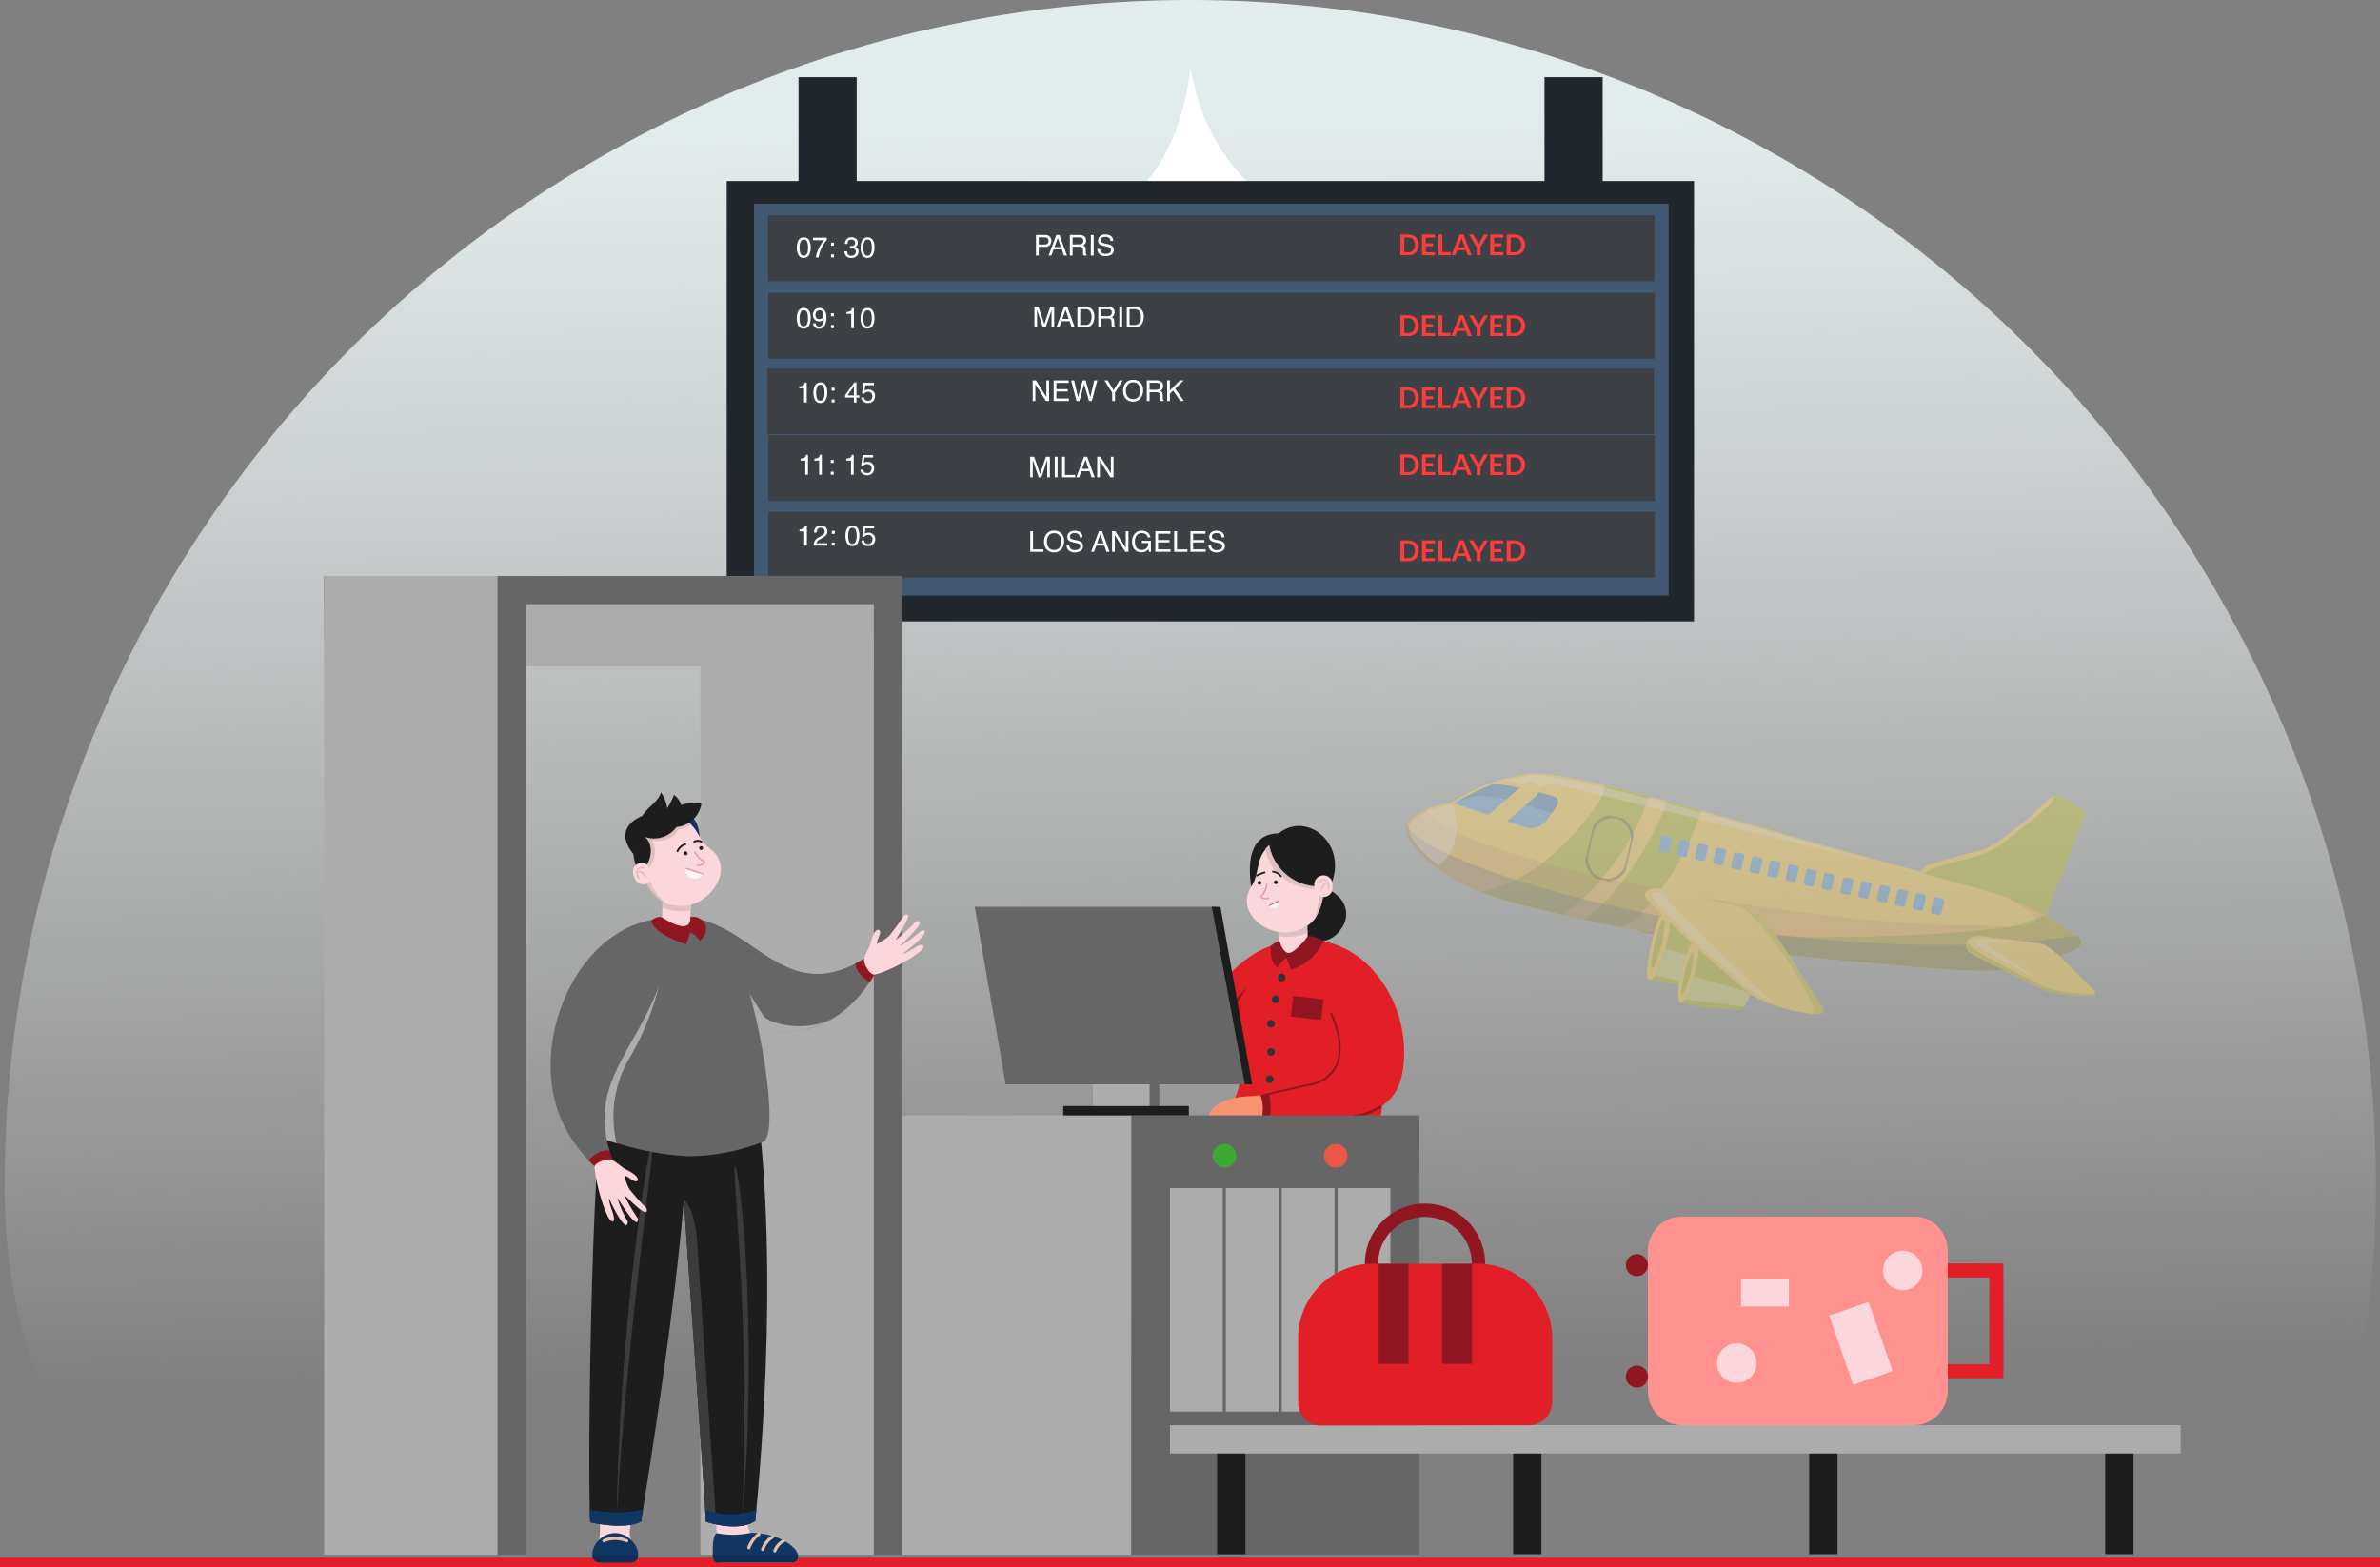 <svg xmlns="http://www.w3.org/2000/svg" xmlns:xlink="http://www.w3.org/1999/xlink" width="249" height="163.969" viewBox="0 0 249 163.969">
  <rect x="0" y="0" width="249" height="163.969" fill="#808080" stroke="none"/>
  <defs>
    <linearGradient id="linear-gradient" x1="0.5" y1="0.073" x2="0.521" y2="0.877" gradientUnits="objectBoundingBox">
      <stop offset="0" stop-color="#e3ecec"/>
      <stop offset="1" stop-color="#f7f7f7" stop-opacity="0"/>
    </linearGradient>
    <clipPath id="clip-path">
      <rect id="Rectangle_20675" data-name="Rectangle 20675" width="73.572" height="14.9" fill="none"/>
    </clipPath>
    <clipPath id="clip-path-2">
      <rect id="Rectangle_20676" data-name="Rectangle 20676" width="74.101" height="29.993" fill="none"/>
    </clipPath>
    <clipPath id="clip-path-3">
      <path id="Path_108976" data-name="Path 108976" d="M256.277,132.761c.256-2.039,4-3.37,4-3.37a18.525,18.525,0,0,1,7.836-4.959c6.246-1.247,24.04.438,41.7.94-.35-.626,2.462-1.9,5.556-3.618a6.3,6.3,0,0,0,1.874-1.6,37.87,37.87,0,0,0,3.691-4.965,1.273,1.273,0,0,1,1.482-.754c.852.211,1.795.734,2.356.877.429.109.33.532.257,1.046L323.508,126.9l3.616,1.315c1.058.457.87,1.112-.534,1.959l-.7.534,4.344,2.717a.3.3,0,0,1-.063.54,16.96,16.96,0,0,1-2.949.547,8.742,8.742,0,0,1-3.17-.192l-2.97-.736a2.114,2.114,0,0,0-1.329.082c-2.768.9-12.5,2.191-21.479,3.329l4.713,4.6a.367.367,0,0,1-.109.6c-1.26.51-5.437.493-7.645-.335a5.2,5.2,0,0,1-.493,1.794,35.374,35.374,0,0,1-6.287.732c-.507,0-.57-.879-.7-1.719l-3.164.123c-.562-.027-.646-2.964-.575-4.726-5.366.1-11.8.3-16.788-.029a20.585,20.585,0,0,1-7.173-1.764c-2.061-.939-3.778-2.166-3.778-3.508" transform="translate(-256.277 -114.391)" fill="none"/>
    </clipPath>
    <clipPath id="clip-path-4">
      <rect id="Rectangle_20677" data-name="Rectangle 20677" width="74.101" height="29.501" fill="none"/>
    </clipPath>
    <clipPath id="clip-path-5">
      <rect id="Rectangle_20678" data-name="Rectangle 20678" width="74.101" height="16.17" fill="none"/>
    </clipPath>
    <clipPath id="clip-path-6">
      <rect id="Rectangle_20679" data-name="Rectangle 20679" width="15.31" height="12.486" fill="none"/>
    </clipPath>
    <clipPath id="clip-path-7">
      <rect id="Rectangle_20680" data-name="Rectangle 20680" width="3.102" height="12.485" fill="none"/>
    </clipPath>
    <clipPath id="clip-path-8">
      <rect id="Rectangle_20681" data-name="Rectangle 20681" width="14.299" height="3.3" fill="none"/>
    </clipPath>
    <clipPath id="clip-path-9">
      <rect id="Rectangle_20682" data-name="Rectangle 20682" width="6.971" height="3.051" fill="none"/>
    </clipPath>
    <clipPath id="clip-path-10">
      <rect id="Rectangle_20683" data-name="Rectangle 20683" width="0.722" height="5.241" fill="none"/>
    </clipPath>
    <clipPath id="clip-path-11">
      <rect id="Rectangle_20684" data-name="Rectangle 20684" width="0.639" height="4.428" fill="none"/>
    </clipPath>
    <clipPath id="clip-path-12">
      <rect id="Rectangle_20685" data-name="Rectangle 20685" width="6.564" height="2.566" fill="none"/>
    </clipPath>
    <clipPath id="clip-path-13">
      <rect id="Rectangle_20686" data-name="Rectangle 20686" width="2.764" height="2.942" fill="none"/>
    </clipPath>
    <clipPath id="clip-path-14">
      <rect id="Rectangle_20687" data-name="Rectangle 20687" width="10.845" height="9.13" fill="none"/>
    </clipPath>
    <clipPath id="clip-path-15">
      <rect id="Rectangle_20688" data-name="Rectangle 20688" width="14.73" height="8.296" fill="none"/>
    </clipPath>
    <clipPath id="clip-path-16">
      <rect id="Rectangle_20689" data-name="Rectangle 20689" width="5.021" height="6.52" fill="none"/>
    </clipPath>
    <clipPath id="clip-path-17">
      <rect id="Rectangle_20690" data-name="Rectangle 20690" width="39.629" height="1.615" fill="none"/>
    </clipPath>
    <clipPath id="clip-path-18">
      <rect id="Rectangle_20691" data-name="Rectangle 20691" width="10.571" height="3.139" fill="none"/>
    </clipPath>
    <clipPath id="clip-path-19">
      <rect id="Rectangle_20693" data-name="Rectangle 20693" width="4.356" height="6.778" fill="none"/>
    </clipPath>
  </defs>
  <g id="Group_204661" data-name="Group 204661" transform="translate(-233.5 -834.484)">
    <g id="Group_204654" data-name="Group 204654" transform="translate(-200.945 725.432)">
      <path id="Path_92848" data-name="Path 92848" d="M124.045,0A124.045,124.045,0,0,1,248.09,124.045c0,33.089-13.631,39.507-13.631,39.507H24.1S0,158.162,0,124.045A124.045,124.045,0,0,1,124.045,0Z" transform="translate(434.93 109.053)" fill="url(#linear-gradient)"/>
      <path id="Path_92849" data-name="Path 92849" d="M141.363,442.543s-.959,17.744-17.5,17.5c0,0,15.347,1.439,17.744,17.265,0,0,4.8-16.785,17.266-17.265C158.868,460.047,144.24,458.848,141.363,442.543Z" transform="translate(417.613 -326.398)" fill="#fff"/>
    </g>
    <g id="Group_204649" data-name="Group 204649" transform="translate(-221.164 454.767) rotate(13)" opacity="0.412">
      <path id="Path_109447" data-name="Path 109447" d="M256.327,132.77c.256-2.039,4-3.37,4-3.37a18.523,18.523,0,0,1,7.836-4.959c6.246-1.247,24.04.438,41.7.94-.35-.626,2.462-1.9,5.556-3.617a6.309,6.309,0,0,0,1.874-1.6,37.87,37.87,0,0,0,3.691-4.965,1.272,1.272,0,0,1,1.482-.754c.852.211,1.8.734,2.356.877.429.109.33.533.257,1.046l-1.517,10.543,3.616,1.315c1.058.457.87,1.111-.534,1.959l-.7.534,4.344,2.717a.3.3,0,0,1-.063.54,16.98,16.98,0,0,1-2.949.548,8.74,8.74,0,0,1-3.17-.192l-2.97-.736a2.112,2.112,0,0,0-1.329.082c-2.768.9-12.5,2.191-21.479,3.328l4.713,4.6a.366.366,0,0,1-.109.6c-1.26.51-5.437.493-7.645-.335a5.206,5.206,0,0,1-.493,1.794,35.377,35.377,0,0,1-6.287.732c-.507,0-.57-.879-.7-1.719l-3.164.123c-.562-.027-.646-2.965-.575-4.726-5.366.1-11.8.3-16.788-.029a20.585,20.585,0,0,1-7.173-1.764c-2.061-.939-3.778-2.166-3.778-3.508" transform="translate(434.966 185.98)" fill="#ffd357"/>
      <g id="Group_204605" data-name="Group 204605" transform="translate(691.279 300.378)" style="mix-blend-mode: multiply;isolation: isolate">
        <g id="Group_204263" data-name="Group 204263">
          <g id="Group_204262" data-name="Group 204262" clip-path="url(#clip-path-2)">
            <g id="Group_204261" data-name="Group 204261" transform="translate(0 0)">
              <g id="Group_204260" data-name="Group 204260" clip-path="url(#clip-path-3)">
                <path id="Path_108973" data-name="Path 108973" d="M296.54,162.615a1.452,1.452,0,0,1-.537.426,1.47,1.47,0,0,1-.609.046,48.6,48.6,0,0,1-7.631-1.124,16.654,16.654,0,0,0,5.95-4.654,26.774,26.774,0,0,0,3.87-6.535,5.394,5.394,0,0,0,.608-2.975q2.41-.026,4.817-.162a25.512,25.512,0,0,1-6.468,14.977" transform="translate(-278.97 -138.354)" fill="#c1c133"/>
                <path id="Path_108974" data-name="Path 108974" d="M333.691,159.969a5.23,5.23,0,0,1-2.068,2.323c-1.266.618-2.769.227-4.173.339a15.465,15.465,0,0,0,3.048-4.466,33.288,33.288,0,0,0,3.1-10.33l3.4-.068a.228.228,0,0,1,.266.312,29.246,29.246,0,0,1-3.571,11.889" transform="translate(-307.574 -138.447)" fill="#c1c133"/>
                <path id="Path_108975" data-name="Path 108975" d="M386.925,162.618a50.393,50.393,0,0,1-14.687,5.049,110.768,110.768,0,0,1-13.054,1.968c-5.853.515-11.739.164-17.6.037,4.224-.775,8.42-1.407,12.625-2.271,4.309-.886,8.61-1.815,12.877-2.885,4.134-1.037,8.238-2.2,12.271-3.586a14.121,14.121,0,0,0,5.9-3.228,14.135,14.135,0,0,1,4.908,2.379c.429.343-2.968,2.38-3.246,2.538" transform="translate(-317.764 -145.606)" fill="#c1c133"/>
              </g>
            </g>
          </g>
        </g>
      </g>
      <g id="Group_204606" data-name="Group 204606" transform="translate(691.292 300.872)" opacity="0.18" style="mix-blend-mode: multiply;isolation: isolate">
        <g id="Group_204266" data-name="Group 204266">
          <g id="Group_204265" data-name="Group 204265" clip-path="url(#clip-path-4)">
            <path id="Path_108977" data-name="Path 108977" d="M256.327,134.039A3.286,3.286,0,0,1,257.806,132c5.37,4.6,41.315,2.7,57.424-.842,4.469-1.058,11.945-1.668,3.76-3.93,1.37-1.508,4.634-11.107,4.728-11.069a5.82,5.82,0,0,0,1.1.427c.429.109.33.533.257,1.046l-1.517,10.543,3.616,1.315c1.058.457.87,1.111-.534,1.959l-.7.534,4.344,2.717a.3.3,0,0,1-.063.54,16.981,16.981,0,0,1-2.949.548,8.74,8.74,0,0,1-3.17-.192l-2.97-.736a2.112,2.112,0,0,0-1.329.082c-2.768.9-12.5,2.191-21.479,3.328l4.713,4.6a.366.366,0,0,1-.109.6c-1.26.51-5.437.493-7.645-.335a5.206,5.206,0,0,1-.493,1.794,35.374,35.374,0,0,1-6.287.732c-.507,0-.57-.879-.7-1.719l-3.164.123c-.562-.027-.646-2.965-.575-4.726-5.366.1-11.8.3-16.788-.029a20.585,20.585,0,0,1-7.173-1.764c-2.061-.939-3.778-2.166-3.778-3.508" transform="translate(-256.327 -116.161)" fill="#bc4646"/>
          </g>
        </g>
      </g>
      <g id="Group_204607" data-name="Group 204607" transform="translate(691.292 314.203)" opacity="0.36" style="mix-blend-mode: multiply;isolation: isolate">
        <g id="Group_204269" data-name="Group 204269">
          <g id="Group_204268" data-name="Group 204268" clip-path="url(#clip-path-5)">
            <path id="Path_108978" data-name="Path 108978" d="M256.327,168.445c3.836,4.438,44.711,5.863,70.848-4.548,1.058.457.87,1.111-.534,1.959l-.7.534,4.344,2.717a.3.3,0,0,1-.063.54,16.977,16.977,0,0,1-2.949.548A8.74,8.74,0,0,1,324.1,170l-2.97-.736a2.112,2.112,0,0,0-1.329.082c-2.768.9-12.5,2.191-21.479,3.328l4.713,4.6a.366.366,0,0,1-.109.6c-1.26.51-5.437.493-7.645-.335a5.206,5.206,0,0,1-.493,1.795,35.374,35.374,0,0,1-6.287.732c-.507,0-.57-.879-.7-1.719l-3.164.123c-.562-.027-.646-2.965-.575-4.726-5.366.1-11.8.3-16.788-.029a20.585,20.585,0,0,1-7.173-1.764c-2.061-.939-3.778-2.166-3.778-3.508" transform="translate(-256.327 -163.897)" fill="#425972"/>
          </g>
        </g>
      </g>
      <g id="Group_204617" data-name="Group 204617" transform="translate(744.796 300.402)" style="mix-blend-mode: multiply;isolation: isolate">
        <g id="Group_204272" data-name="Group 204272">
          <g id="Group_204271" data-name="Group 204271" clip-path="url(#clip-path-6)">
            <path id="Path_108979" data-name="Path 108979" d="M447.949,125.438c-.35-.625,2.462-1.9,5.556-3.617a6.311,6.311,0,0,0,1.875-1.6,37.554,37.554,0,0,0,3.7-4.984,1.386,1.386,0,0,1,1.57-.707c.825.225,1.717.713,2.257.851.429.11.33.533.257,1.046l-1.517,10.543s-1.56-.339-2.687-.606a18.186,18.186,0,0,0-2.884-.442c-3.637-.263-7.831-.2-8.128-.478" transform="translate(-447.919 -114.478)" fill="#c1c133"/>
          </g>
        </g>
      </g>
      <g id="Group_204623" data-name="Group 204623" transform="translate(757.006 300.385)" style="mix-blend-mode: multiply;isolation: isolate">
        <g id="Group_204275" data-name="Group 204275">
          <g id="Group_204274" data-name="Group 204274" clip-path="url(#clip-path-7)">
            <path id="Path_108980" data-name="Path 108980" d="M492.168,114.464c.824.225,1.717.713,2.256.851.429.109.331.532.257,1.045L493.164,126.9s-.653-.142-1.419-.314c.168-1.227,1.845-7.079,2.157-10.408.144-.791-1.418-1.541-2.157-1.644-.361-.2.362-.09.424-.073" transform="translate(-491.644 -114.418)" fill="#c1c133"/>
          </g>
        </g>
      </g>
      <path id="Path_109454" data-name="Path 109454" d="M447.949,125.382c-.35-.625,2.461-1.9,5.554-3.617a6.286,6.286,0,0,0,1.869-1.6,41.56,41.56,0,0,0,3.583-4.769,1.515,1.515,0,0,1,1.431-1s-.631.092-.753.357c-.064.138,0,.594-.247.9-1.211,1.669-2.953,3.82-3.9,4.968a7.09,7.09,0,0,1-1.816,1.585c-2.148,1.294-4.994,2.379-5.324,3.282a3.877,3.877,0,0,1-.4-.107" transform="translate(296.875 185.979)" fill="#ffd357"/>
      <path id="Path_109470" data-name="Path 109470" d="M480.284,170.695l4.344,2.717a.3.3,0,0,1-.063.54,16.961,16.961,0,0,1-2.949.547,8.735,8.735,0,0,1-3.17-.192l-2.97-.736c-1-.308-3.607-.744-4.59-1.209a.693.693,0,0,1-.389-.48.982.982,0,0,1,.586-1.142,2.314,2.314,0,0,1,.856-.244l5.813-.613a2.431,2.431,0,0,1,1.3.224Z" transform="translate(280.621 146.001)" fill="#ffd357"/>
      <g id="Group_204621" data-name="Group 204621" transform="translate(751.093 317.266)" opacity="0.85" style="mix-blend-mode: multiply;isolation: isolate">
        <g id="Group_204278" data-name="Group 204278">
          <g id="Group_204277" data-name="Group 204277" clip-path="url(#clip-path-8)">
            <path id="Path_108983" data-name="Path 108983" d="M484.77,177.281a.3.3,0,0,1-.2.271,17,17,0,0,1-2.955.548,8.725,8.725,0,0,1-3.164-.193l-2.97-.736c-1-.308-3.609-.745-4.592-1.21a.692.692,0,0,1-.387-.476.992.992,0,0,1,.049-.621c-.133.768,3.356,1.5,8.279,2.8a8.065,8.065,0,0,0,1.829.206,16.05,16.05,0,0,0,4.116-.589" transform="translate(-470.471 -174.865)" fill="#c1c133"/>
          </g>
        </g>
      </g>
      <g id="Group_204622" data-name="Group 204622" transform="translate(751.948 316.443)" opacity="0.33">
        <g id="Group_204281" data-name="Group 204281">
          <g id="Group_204280" data-name="Group 204280" clip-path="url(#clip-path-9)">
            <path id="Path_108984" data-name="Path 108984" d="M476.556,173.911l-.449-.137L475,173.429a6.8,6.8,0,0,1-1.156-.439.68.68,0,0,1-.243-.185c-.243-.332.293-.5.531-.548a18.265,18.265,0,0,1,2.692-.337c-.43.113-.861.214-1.3.312a3.642,3.642,0,0,0-.55.154c-.113.045-.24.136-.216.255.029.147.236.222.356.266,1.156.43,2.317.848,3.472,1.283l1,.377c.312.117.609.276.917.4-.681-.171-1.365-.332-2.042-.517-.637-.174-1.275-.353-1.907-.543" transform="translate(-473.534 -171.92)" fill="#fff"/>
          </g>
        </g>
      </g>
      <path id="Path_109448" data-name="Path 109448" d="M366.047,192.473c1.233,3.428.615,5.119.2,5.79a35.375,35.375,0,0,1-6.287.732c-.507,0-.57-.879-.7-1.719l-3.164.123c-.562-.027-.647-2.964-.576-4.726a9.9,9.9,0,0,1,.328-2.515Z" transform="translate(363.484 131.377)" fill="#c1c133"/>
      <path id="Path_109449" data-name="Path 109449" d="M356.1,196.822c.885-.034.946-3.832.946-3.832s.1-3.5-.854-3.627c-.689-.185-.689,3.729-.689,3.729s0,3.73.6,3.729" transform="translate(363.484 131.956)" fill="#ffd357"/>
      <path id="Path_109455" data-name="Path 109455" d="M369.421,204.065c-.664-.38-.541-3.442-.541-3.442s.082-3.37.8-3.37c.566,0,.555,3.406.555,3.406s-.151,3.786-.815,3.406" transform="translate(353.85 126.264)" fill="#ffd357"/>
      <g id="Group_204608" data-name="Group 204608" transform="translate(719.316 322.326)" style="mix-blend-mode: multiply;isolation: isolate">
        <g id="Group_204284" data-name="Group 204284">
          <g id="Group_204283" data-name="Group 204283" clip-path="url(#clip-path-10)">
            <path id="Path_108988" data-name="Path 108988" d="M357.009,198.224c-.332-.061-.332-2.619-.332-2.619s-.017-2.62.332-2.62.39,2.445.39,2.445-.058,2.856-.39,2.794" transform="translate(-356.677 -192.984)" fill="#c1c133"/>
          </g>
        </g>
      </g>
      <g id="Group_204618" data-name="Group 204618" transform="translate(723.056 324.946)" style="mix-blend-mode: multiply;isolation: isolate">
        <g id="Group_204287" data-name="Group 204287">
          <g id="Group_204286" data-name="Group 204286" clip-path="url(#clip-path-11)">
            <path id="Path_108989" data-name="Path 108989" d="M370.424,202.368c-.281,0-.349,2.044-.349,2.044s-.041,2.383.247,2.383.39-2.3.39-2.3-.007-2.126-.288-2.126" transform="translate(-370.073 -202.368)" fill="#c1c133"/>
          </g>
        </g>
      </g>
      <g id="Group_204619" data-name="Group 204619" transform="translate(723.695 327.339)" opacity="0.33">
        <g id="Group_204290" data-name="Group 204290">
          <g id="Group_204289" data-name="Group 204289" clip-path="url(#clip-path-12)">
            <path id="Path_108990" data-name="Path 108990" d="M372.361,213.5l6.218-.608a4.883,4.883,0,0,0,.345-1.547l-6.173-.411a14.316,14.316,0,0,1-.39,2.566" transform="translate(-372.361 -210.938)" fill="#fff"/>
          </g>
        </g>
      </g>
      <g id="Group_204609" data-name="Group 204609" transform="translate(720.09 325.264)" opacity="0.33">
        <g id="Group_204293" data-name="Group 204293">
          <g id="Group_204292" data-name="Group 204292" clip-path="url(#clip-path-13)">
            <path id="Path_108991" data-name="Path 108991" d="M359.449,206.449H362.1a14.63,14.63,0,0,1,.116-2.943H359.88a10.832,10.832,0,0,1-.431,2.943" transform="translate(-359.449 -203.506)" fill="#fff"/>
          </g>
        </g>
      </g>
      <path id="Path_109450" data-name="Path 109450" d="M365.093,185.454l4.713,4.6a.366.366,0,0,1-.109.6c-1.26.51-5.437.493-7.645-.335-4.534-2.266-8.818-4.719-12.9-7.28-.521-.61.1-1.326,1.342-1.319a90.787,90.787,0,0,1,9.831.077,2.6,2.6,0,0,1,1.576.692Z" transform="translate(368.198 137.529)" fill="#ffd357"/>
      <g id="Group_204620" data-name="Group 204620" transform="translate(727.265 319.247)" opacity="0.63" style="mix-blend-mode: multiply;isolation: isolate">
        <g id="Group_204296" data-name="Group 204296">
          <g id="Group_204295" data-name="Group 204295" clip-path="url(#clip-path-14)">
            <path id="Path_108993" data-name="Path 108993" d="M391.17,185.7l4.713,4.6a.376.376,0,0,1-.109.6,3.213,3.213,0,0,1-.771.2c.363-1.3-7.805-8.884-9.859-9.13l1.255.077a2.6,2.6,0,0,1,1.576.692Z" transform="translate(-385.144 -181.962)" fill="#c1c133"/>
          </g>
        </g>
      </g>
      <g id="Group_204610" data-name="Group 204610" transform="translate(717.922 319.702)" opacity="0.33">
        <g id="Group_204299" data-name="Group 204299">
          <g id="Group_204298" data-name="Group 204298" clip-path="url(#clip-path-15)">
            <path id="Path_108994" data-name="Path 108994" d="M351.729,184.127c-.236-.487.5-.54.792-.536a6.487,6.487,0,0,1,.962.085.513.513,0,0,0-.387.109,13.073,13.073,0,0,0,1.062.827,21.047,21.047,0,0,0,2.041,1.273q1.182.744,2.381,1.463c1.677,1.011,3.348,2.067,5.018,3.067a27.335,27.335,0,0,0,2.815,1.471,7.582,7.582,0,0,1-3.675-1.147c-3.612-1.954-7.222-3.927-10.63-6.22a1.125,1.125,0,0,1-.379-.393" transform="translate(-351.683 -183.59)" fill="#fff"/>
          </g>
        </g>
      </g>
      <g id="Group_204611" data-name="Group 204611" transform="translate(691.509 315.573)" opacity="0.39">
        <g id="Group_204302" data-name="Group 204302">
          <g id="Group_204301" data-name="Group 204301" clip-path="url(#clip-path-16)">
            <path id="Path_108995" data-name="Path 108995" d="M257.106,172.062c-.114,1.4,3.918,3.26,3.918,3.26,1.366-1.546,1.527-3.66.11-6.52,0,0-3.863,1.233-4.027,3.26" transform="translate(-257.103 -168.802)" fill="#fff"/>
          </g>
        </g>
      </g>
      <g id="Group_204612" data-name="Group 204612" transform="translate(700.154 310.229)" opacity="0.35">
        <g id="Group_204305" data-name="Group 204305">
          <g id="Group_204304" data-name="Group 204304" clip-path="url(#clip-path-17)">
            <path id="Path_108996" data-name="Path 108996" d="M288.064,151.283h3.74l.635-.413a2.454,2.454,0,0,1,1.371-.4l33.884.435c-14.273-.821-34.643-1.965-37.326-.622Z" transform="translate(-288.064 -149.668)" fill="#fff"/>
          </g>
        </g>
      </g>
      <path id="Path_109451" data-name="Path 109451" d="M271.632,160a28.121,28.121,0,0,1,3.616-2.955,35.776,35.776,0,0,1,6.452-.082c.471,0,.607.562.425,1l-.638,1.524a2.089,2.089,0,0,1-2.132,1.273Z" transform="translate(423.934 155.378)" fill="#77aad8"/>
      <g id="Group_204613" data-name="Group 204613" transform="translate(695.567 312.237)" opacity="0.33" style="mix-blend-mode: multiply;isolation: isolate">
        <g id="Group_204308" data-name="Group 204308">
          <g id="Group_204307" data-name="Group 204307" clip-path="url(#clip-path-18)">
            <path id="Path_108998" data-name="Path 108998" d="M271.637,160a28.123,28.123,0,0,1,3.616-2.955,35.776,35.776,0,0,1,6.452-.082c.471,0,.607.562.425,1l-.3.711c-5.451-.371-7.783-.747-10.2,1.329" transform="translate(-271.637 -156.859)" fill="#425972"/>
          </g>
        </g>
      </g>
      <line id="Line_42537" data-name="Line 42537" x1="2.848" y2="3.907" transform="translate(700.154 312.237)" fill="none" stroke="#ffd357" stroke-linecap="round" stroke-miterlimit="10" stroke-width="1.766"/>
      <g id="Group_204614" data-name="Group 204614" transform="translate(710.281 312.925)" opacity="0.44" style="mix-blend-mode: multiply;isolation: isolate">
        <g id="Group_204311" data-name="Group 204311">
          <g id="Group_204310" data-name="Group 204310" clip-path="url(#clip-path-19)">
            <rect id="Rectangle_20692" data-name="Rectangle 20692" width="4.274" height="6.696" rx="2.137" transform="translate(0.041 0.041)" fill="none" stroke="#3d4044" stroke-miterlimit="10" stroke-width="0.294"/>
          </g>
        </g>
      </g>
      <path id="Path_109452" data-name="Path 109452" d="M350.16,162.363v1.244a.247.247,0,0,0,.247.247h.615a.247.247,0,0,0,.247-.247v-1.244a.247.247,0,0,0-.247-.247h-.615a.247.247,0,0,0-.247.247" transform="translate(367.336 151.589)" fill="#77aad8"/>
      <path id="Path_109453" data-name="Path 109453" d="M357.07,162.363v1.244a.247.247,0,0,0,.247.247h.615a.247.247,0,0,0,.247-.247v-1.244a.247.247,0,0,0-.247-.247h-.615a.247.247,0,0,0-.247.247" transform="translate(362.355 151.589)" fill="#77aad8"/>
      <path id="Path_109456" data-name="Path 109456" d="M364.048,162.289v1.244a.247.247,0,0,0,.247.247h.616a.247.247,0,0,0,.247-.247v-1.244a.247.247,0,0,0-.247-.247h-.616a.247.247,0,0,0-.247.247" transform="translate(357.326 151.642)" fill="#77aad8"/>
      <path id="Path_109457" data-name="Path 109457" d="M371.038,162.289v1.244a.247.247,0,0,0,.247.247h.616a.247.247,0,0,0,.247-.247v-1.244a.247.247,0,0,0-.247-.247h-.616a.247.247,0,0,0-.247.247" transform="translate(352.289 151.642)" fill="#77aad8"/>
      <path id="Path_109458" data-name="Path 109458" d="M378.028,162.436v1.244a.247.247,0,0,0,.247.247h.616a.247.247,0,0,0,.247-.247v-1.244a.247.247,0,0,0-.247-.247h-.616a.247.247,0,0,0-.247.247" transform="translate(347.25 151.536)" fill="#77aad8"/>
      <path id="Path_109459" data-name="Path 109459" d="M385.03,162.363v1.244a.247.247,0,0,0,.247.247h.615a.247.247,0,0,0,.247-.247v-1.244a.247.247,0,0,0-.247-.247h-.615a.247.247,0,0,0-.247.247" transform="translate(342.204 151.589)" fill="#77aad8"/>
      <path id="Path_109460" data-name="Path 109460" d="M391.894,162.289v1.244a.247.247,0,0,0,.247.247h.615a.247.247,0,0,0,.247-.247v-1.244a.247.247,0,0,0-.247-.247h-.615a.247.247,0,0,0-.247.247" transform="translate(337.256 151.642)" fill="#77aad8"/>
      <path id="Path_109461" data-name="Path 109461" d="M398.925,162.289v1.244a.247.247,0,0,0,.247.247h.615a.247.247,0,0,0,.247-.247v-1.244a.247.247,0,0,0-.247-.247h-.615a.247.247,0,0,0-.247.247" transform="translate(332.189 151.642)" fill="#77aad8"/>
      <path id="Path_109462" data-name="Path 109462" d="M405.915,162.343v1.244a.247.247,0,0,0,.247.247h.615a.247.247,0,0,0,.247-.247v-1.244a.247.247,0,0,0-.247-.247h-.615a.247.247,0,0,0-.247.247" transform="translate(327.15 151.604)" fill="#77aad8"/>
      <path id="Path_109463" data-name="Path 109463" d="M412.73,162.343v1.244a.247.247,0,0,0,.247.247h.616a.247.247,0,0,0,.247-.247v-1.244a.247.247,0,0,0-.247-.247h-.616a.247.247,0,0,0-.247.247" transform="translate(322.239 151.604)" fill="#77aad8"/>
      <path id="Path_109464" data-name="Path 109464" d="M420.009,162.343v1.244a.247.247,0,0,0,.247.247h.615a.247.247,0,0,0,.247-.247v-1.244a.247.247,0,0,0-.247-.247h-.615a.247.247,0,0,0-.247.247" transform="translate(316.993 151.604)" fill="#77aad8"/>
      <path id="Path_109465" data-name="Path 109465" d="M426.885,162.271v1.244a.246.246,0,0,0,.247.247h.616a.247.247,0,0,0,.247-.247v-1.244a.247.247,0,0,0-.247-.247h-.616a.246.246,0,0,0-.247.247" transform="translate(312.037 151.655)" fill="#77aad8"/>
      <path id="Path_109466" data-name="Path 109466" d="M434.022,162.123v1.244a.247.247,0,0,0,.247.247h.615a.247.247,0,0,0,.247-.247v-1.244a.247.247,0,0,0-.247-.247h-.615a.247.247,0,0,0-.247.247" transform="translate(306.893 151.763)" fill="#77aad8"/>
      <path id="Path_109467" data-name="Path 109467" d="M440.865,162.123v1.244a.247.247,0,0,0,.247.247h.615a.247.247,0,0,0,.247-.247v-1.244a.247.247,0,0,0-.247-.247h-.615a.247.247,0,0,0-.247.247" transform="translate(301.961 151.763)" fill="#77aad8"/>
      <path id="Path_109468" data-name="Path 109468" d="M447.781,162.049v1.244a.247.247,0,0,0,.247.247h.616a.247.247,0,0,0,.247-.247v-1.244a.247.247,0,0,0-.247-.247h-.616a.247.247,0,0,0-.247.247" transform="translate(296.976 151.815)" fill="#77aad8"/>
      <path id="Path_109469" data-name="Path 109469" d="M454.771,162.049v1.244a.247.247,0,0,0,.247.247h.616a.247.247,0,0,0,.247-.247v-1.244a.247.247,0,0,0-.247-.247h-.616a.247.247,0,0,0-.247.247" transform="translate(291.939 151.815)" fill="#77aad8"/>
    </g>
    <g id="Group_204657" data-name="Group 204657" transform="translate(-1428.219 595.021)">
      <rect id="Rectangle_20717" data-name="Rectangle 20717" width="6.087" height="15.81" transform="translate(1745.26 247.538)" fill="#21272d"/>
      <rect id="Rectangle_20718" data-name="Rectangle 20718" width="6.087" height="15.81" transform="translate(1823.307 247.538)" fill="#21272d"/>
      <rect id="Rectangle_20719" data-name="Rectangle 20719" width="101.201" height="46.068" transform="translate(1737.749 258.402)" fill="#21272d"/>
      <rect id="Rectangle_20720" data-name="Rectangle 20720" width="95.684" height="40.996" transform="translate(1740.603 260.771)" fill="#425972"/>
      <rect id="Rectangle_20721" data-name="Rectangle 20721" width="92.752" height="6.884" transform="translate(1742.068 262)" fill="#3d4044"/>
      <rect id="Rectangle_20722" data-name="Rectangle 20722" width="92.753" height="6.884" transform="translate(1742.109 270.098)" fill="#3d4044"/>
      <rect id="Rectangle_20723" data-name="Rectangle 20723" width="92.752" height="6.884" transform="translate(1742.007 278)" fill="#3d4044"/>
      <rect id="Rectangle_20724" data-name="Rectangle 20724" width="92.753" height="6.884" transform="translate(1742.109 285)" fill="#3d4044"/>
      <rect id="Rectangle_20725" data-name="Rectangle 20725" width="92.753" height="6.884" transform="translate(1742.109 293)" fill="#3d4044"/>
      <path id="Path_109426" data-name="Path 109426" d="M.256-2.152h.968a.656.656,0,0,1,.463.162.587.587,0,0,1,.176.455.661.661,0,0,1-.157.439.594.594,0,0,1-.482.187H.548V0H.256Zm1.313.618a.324.324,0,0,0-.176-.322A.635.635,0,0,0,1.128-1.9H.548v.746h.58a.554.554,0,0,0,.319-.083A.331.331,0,0,0,1.569-1.534Zm1.295.652-.327-.951L2.19-.882Zm-.479-1.27h.33L3.5,0H3.176L2.958-.645H2.106L1.874,0h-.3Zm2.376.986a.565.565,0,0,0,.324-.082.334.334,0,0,0,.119-.3.317.317,0,0,0-.167-.313A.546.546,0,0,0,4.8-1.9H4.087v.735ZM3.8-2.152h1A.993.993,0,0,1,5.2-2.08a.508.508,0,0,1,.3.508.572.572,0,0,1-.08.316.577.577,0,0,1-.223.2.44.44,0,0,1,.19.135.484.484,0,0,1,.071.271l.01.289a.887.887,0,0,0,.021.183.18.18,0,0,0,.094.132V0H5.225A.269.269,0,0,1,5.2-.072a1.378,1.378,0,0,1-.015-.17L5.169-.6a.3.3,0,0,0-.157-.283.648.648,0,0,0-.262-.04H4.087V0H3.8Zm2.2,0h.294V0H5.993ZM6.951-.694a.588.588,0,0,0,.086.3.573.573,0,0,0,.511.214.9.9,0,0,0,.3-.047.332.332,0,0,0,.261-.325A.281.281,0,0,0,8-.806a1.109,1.109,0,0,0-.349-.127L7.358-1a1.32,1.32,0,0,1-.4-.142.45.45,0,0,1-.205-.4.62.62,0,0,1,.2-.476.805.805,0,0,1,.568-.186.987.987,0,0,1,.575.163.589.589,0,0,1,.237.522H8.055a.539.539,0,0,0-.094-.265.545.545,0,0,0-.453-.168.524.524,0,0,0-.371.108.339.339,0,0,0-.113.252.246.246,0,0,0,.132.231,1.935,1.935,0,0,0,.391.117l.3.069a.925.925,0,0,1,.337.136A.51.51,0,0,1,8.392-.6a.547.547,0,0,1-.26.511,1.164,1.164,0,0,1-.6.154A.9.9,0,0,1,6.9-.142a.692.692,0,0,1-.223-.552Z" transform="translate(1769.848 266.196)" fill="#fff"/>
      <path id="Path_109427" data-name="Path 109427" d="M.221-2.152H.639L1.257-.333l.614-1.819h.413V0H2.007V-1.27q0-.066,0-.218t0-.327L1.4,0H1.11L.492-1.815v.066q0,.079,0,.241t0,.238V0H.221ZM3.805-.882l-.327-.951-.347.951Zm-.479-1.27h.33L4.436,0H4.117L3.9-.645H3.048L2.815,0h-.3Zm2.2,1.9A.806.806,0,0,0,5.771-.28.535.535,0,0,0,6.049-.5a.9.9,0,0,0,.125-.334A1.274,1.274,0,0,0,6.2-1.059a1.051,1.051,0,0,0-.159-.621A.587.587,0,0,0,5.525-1.9H5.008V-.249Zm-.813-1.9h.872a.822.822,0,0,1,.688.315,1.161,1.161,0,0,1,.218.728,1.451,1.451,0,0,1-.129.62A.8.8,0,0,1,5.583,0H4.715Zm3.154.986a.565.565,0,0,0,.324-.082.334.334,0,0,0,.119-.3.317.317,0,0,0-.167-.313A.546.546,0,0,0,7.907-1.9H7.195v.735ZM6.9-2.152h1a.993.993,0,0,1,.406.072.508.508,0,0,1,.3.508.572.572,0,0,1-.08.316.577.577,0,0,1-.223.2.44.44,0,0,1,.19.135.484.484,0,0,1,.071.271l.01.289A.887.887,0,0,0,8.6-.18a.18.18,0,0,0,.094.132V0H8.333a.269.269,0,0,1-.023-.072,1.378,1.378,0,0,1-.015-.17L8.277-.6A.3.3,0,0,0,8.12-.883a.648.648,0,0,0-.262-.04H7.195V0H6.9Zm2.2,0h.294V0H9.1Zm1.594,1.9a.806.806,0,0,0,.243-.031.535.535,0,0,0,.278-.22.9.9,0,0,0,.125-.334,1.274,1.274,0,0,0,.022-.226A1.051,1.051,0,0,0,11.2-1.68a.587.587,0,0,0-.512-.221h-.517V-.249Zm-.813-1.9h.872a.822.822,0,0,1,.688.315,1.161,1.161,0,0,1,.218.728,1.451,1.451,0,0,1-.129.62A.8.8,0,0,1,10.75,0H9.881Z" transform="translate(1769.725 273.71)" fill="#fff"/>
      <path id="Path_109428" data-name="Path 109428" d="M.229-2.152H.573L1.66-.409V-2.152h.277V0H1.61L.507-1.742V0H.229Zm2.194,0H3.992v.264H2.707v.653H3.9v.249H2.707v.729H4.014V0H2.423Zm2.142,0L4.971-.4l.486-1.75h.316L6.26-.4l.406-1.75h.319L6.42,0H6.113l-.5-1.784L5.117,0H4.811L4.249-2.152Zm3.168,0h.34l.618,1.034.618-1.034h.341L8.838-.867V0H8.546V-.867Zm2.992-.059a.985.985,0,0,1,.844.366,1.187,1.187,0,0,1,.214.731,1.279,1.279,0,0,1-.245.8.97.97,0,0,1-.819.375.979.979,0,0,1-.781-.328,1.239,1.239,0,0,1-.253-.8A1.272,1.272,0,0,1,9.9-1.812.939.939,0,0,1,10.725-2.21ZM10.754-.2a.607.607,0,0,0,.557-.276,1.175,1.175,0,0,0,.172-.635.906.906,0,0,0-.2-.611.677.677,0,0,0-.543-.231.707.707,0,0,0-.545.229.966.966,0,0,0-.211.676.988.988,0,0,0,.181.6A.68.68,0,0,0,10.754-.2Zm2.376-.968a.565.565,0,0,0,.324-.082.334.334,0,0,0,.119-.3.317.317,0,0,0-.167-.313.546.546,0,0,0-.239-.044h-.712v.735Zm-.965-.986h1a.993.993,0,0,1,.406.072.508.508,0,0,1,.3.508.572.572,0,0,1-.08.316.577.577,0,0,1-.223.2.44.44,0,0,1,.19.135.484.484,0,0,1,.071.271l.01.289a.887.887,0,0,0,.021.183.18.18,0,0,0,.094.132V0h-.357a.269.269,0,0,1-.023-.072,1.378,1.378,0,0,1-.015-.17L13.539-.6a.3.3,0,0,0-.157-.283.648.648,0,0,0-.262-.04h-.664V0h-.292Zm2.131,0h.284V-1.1l1.049-1.049h.4l-.9.867L16.057,0h-.379l-.753-1.08-.344.33V0H14.3Z" transform="translate(1769.533 281.413)" fill="#fff"/>
      <path id="Path_109429" data-name="Path 109429" d="M.221-2.152H.639L1.257-.333l.614-1.819h.413V0H2.007V-1.27q0-.066,0-.218t0-.327L1.4,0H1.11L.492-1.815v.066q0,.079,0,.241t0,.238V0H.221Zm2.572,0h.294V0H2.793Zm.768,0h.292v1.9h1.09V0H3.561ZM6.334-.882l-.327-.951L5.66-.882Zm-.479-1.27h.33L6.965,0H6.646L6.428-.645H5.577L5.344,0h-.3Zm1.375,0h.344L8.662-.409V-2.152h.277V0H8.612l-1.1-1.742V0H7.23Z" transform="translate(1769.277 289.402)" fill="#fff"/>
      <path id="Path_109430" data-name="Path 109430" d="M.229-2.152H.52v1.9H1.61V0H.229ZM2.712-2.21a.985.985,0,0,1,.844.366,1.187,1.187,0,0,1,.214.731,1.279,1.279,0,0,1-.245.8.97.97,0,0,1-.819.375.979.979,0,0,1-.781-.328,1.239,1.239,0,0,1-.253-.8,1.272,1.272,0,0,1,.217-.747A.939.939,0,0,1,2.712-2.21ZM2.741-.2A.607.607,0,0,0,3.3-.474a1.175,1.175,0,0,0,.172-.635.906.906,0,0,0-.2-.611.677.677,0,0,0-.543-.231.707.707,0,0,0-.545.229.966.966,0,0,0-.211.676.988.988,0,0,0,.181.6A.68.68,0,0,0,2.741-.2Zm1.566-.5a.588.588,0,0,0,.086.3A.573.573,0,0,0,4.9-.183.9.9,0,0,0,5.2-.23a.332.332,0,0,0,.261-.325.281.281,0,0,0-.11-.25,1.109,1.109,0,0,0-.349-.127L4.714-1a1.32,1.32,0,0,1-.4-.142.45.45,0,0,1-.205-.4.62.62,0,0,1,.2-.476.805.805,0,0,1,.568-.186.987.987,0,0,1,.575.163.589.589,0,0,1,.237.522H5.411a.539.539,0,0,0-.094-.265.545.545,0,0,0-.453-.168.524.524,0,0,0-.371.108.339.339,0,0,0-.113.252.246.246,0,0,0,.132.231,1.935,1.935,0,0,0,.391.117l.3.069a.925.925,0,0,1,.337.136A.51.51,0,0,1,5.748-.6a.547.547,0,0,1-.26.511,1.164,1.164,0,0,1-.6.154.9.9,0,0,1-.628-.205.692.692,0,0,1-.223-.552ZM7.891-.882l-.327-.951-.347.951Zm-.479-1.27h.33L8.523,0H8.2L7.985-.645H7.134L6.9,0H6.6Zm1.375,0h.344L10.219-.409V-2.152H10.5V0h-.327l-1.1-1.742V0H8.788Zm3.1-.056a1.105,1.105,0,0,1,.524.117.765.765,0,0,1,.393.59h-.289a.524.524,0,0,0-.218-.344.751.751,0,0,0-.417-.108.654.654,0,0,0-.5.224.962.962,0,0,0-.2.668,1.067,1.067,0,0,0,.168.625.623.623,0,0,0,.549.241.7.7,0,0,0,.483-.169.708.708,0,0,0,.2-.547h-.674v-.242h.945V0h-.187l-.07-.277a1.105,1.105,0,0,1-.262.226.983.983,0,0,1-.488.108.95.95,0,0,1-.658-.248,1.175,1.175,0,0,1-.3-.853,1.223,1.223,0,0,1,.293-.86A.931.931,0,0,1,11.885-2.208Zm1.431.056h1.569v.264H13.6v.653h1.188v.249H13.6v.729h1.307V0H13.316Zm1.973,0h.292v1.9h1.09V0H15.289Zm1.7,0h1.569v.264H17.269v.653h1.188v.249H17.269v.729h1.307V0H16.985ZM19.149-.694a.588.588,0,0,0,.086.3.573.573,0,0,0,.511.214.9.9,0,0,0,.3-.047.332.332,0,0,0,.261-.325.281.281,0,0,0-.11-.25,1.109,1.109,0,0,0-.349-.127L19.556-1a1.32,1.32,0,0,1-.4-.142.45.45,0,0,1-.205-.4.62.62,0,0,1,.2-.476.805.805,0,0,1,.568-.186.987.987,0,0,1,.575.163.589.589,0,0,1,.237.522h-.274a.539.539,0,0,0-.094-.265.545.545,0,0,0-.453-.168.524.524,0,0,0-.371.108.339.339,0,0,0-.113.252.246.246,0,0,0,.132.231,1.935,1.935,0,0,0,.391.117l.3.069a.925.925,0,0,1,.337.136A.51.51,0,0,1,20.59-.6a.547.547,0,0,1-.26.511,1.164,1.164,0,0,1-.6.154A.9.9,0,0,1,19.1-.142a.692.692,0,0,1-.223-.552Z" transform="translate(1769.277 297.195)" fill="#fff"/>
      <path id="Path_109436" data-name="Path 109436" d="M2.145-1.084a1.173,1.173,0,0,1-.079.438A1.006,1.006,0,0,1,1.842-.3,1,1,0,0,1,1.5-.079,1.218,1.218,0,0,1,1.047,0H.219V-2.169h.828a1.207,1.207,0,0,1,.448.08,1.014,1.014,0,0,1,.347.224,1,1,0,0,1,.224.343A1.173,1.173,0,0,1,2.145-1.084Zm-.413,0a1,1,0,0,0-.048-.32.679.679,0,0,0-.137-.24A.589.589,0,0,0,1.333-1.8a.741.741,0,0,0-.286-.053H.625V-.321h.422a.741.741,0,0,0,.286-.052.589.589,0,0,0,.215-.151.679.679,0,0,0,.137-.24A1,1,0,0,0,1.732-1.084ZM3.841-2.169v.321H2.88v.6h.757v.311H2.88v.613h.961V0H2.474V-2.169ZM4.607-.333h.868V0H4.2V-2.169h.4ZM7.673,0H7.36a.136.136,0,0,1-.086-.026.149.149,0,0,1-.049-.065L7.063-.534h-.9L6-.091a.142.142,0,0,1-.047.063A.133.133,0,0,1,5.87,0H5.556l.852-2.169H6.82Zm-1.4-.819H6.96L6.7-1.54q-.018-.048-.04-.113T6.614-1.8q-.021.076-.041.143t-.04.116ZM8.6-.843V0H8.2V-.843L7.405-2.169h.355a.126.126,0,0,1,.083.025.215.215,0,0,1,.052.065l.4.724q.034.065.06.122t.046.113q.02-.057.044-.115T8.5-1.355L8.9-2.079a.2.2,0,0,1,.05-.062.124.124,0,0,1,.084-.028h.357Zm2.379-1.326v.321h-.962v.6h.758v.311h-.758v.613h.962V0H9.611V-2.169Zm2.288,1.084a1.173,1.173,0,0,1-.08.438,1.006,1.006,0,0,1-.224.343,1,1,0,0,1-.347.224A1.218,1.218,0,0,1,12.168,0H11.34V-2.169h.828a1.207,1.207,0,0,1,.448.08,1.014,1.014,0,0,1,.347.224,1,1,0,0,1,.224.343A1.173,1.173,0,0,1,13.266-1.084Zm-.413,0a1,1,0,0,0-.048-.32.679.679,0,0,0-.136-.24.589.589,0,0,0-.215-.151.741.741,0,0,0-.286-.053h-.422V-.321h.422a.741.741,0,0,0,.286-.052.589.589,0,0,0,.215-.151.679.679,0,0,0,.136-.24A1,1,0,0,0,12.854-1.084Z" transform="translate(1808.015 266.169)" fill="#ff3b3b"/>
      <path id="Path_109439" data-name="Path 109439" d="M2.145-1.084a1.173,1.173,0,0,1-.079.438A1.006,1.006,0,0,1,1.842-.3,1,1,0,0,1,1.5-.079,1.218,1.218,0,0,1,1.047,0H.219V-2.169h.828a1.207,1.207,0,0,1,.448.08,1.014,1.014,0,0,1,.347.224,1,1,0,0,1,.224.343A1.173,1.173,0,0,1,2.145-1.084Zm-.413,0a1,1,0,0,0-.048-.32.679.679,0,0,0-.137-.24A.589.589,0,0,0,1.333-1.8a.741.741,0,0,0-.286-.053H.625V-.321h.422a.741.741,0,0,0,.286-.052.589.589,0,0,0,.215-.151.679.679,0,0,0,.137-.24A1,1,0,0,0,1.732-1.084ZM3.841-2.169v.321H2.88v.6h.757v.311H2.88v.613h.961V0H2.474V-2.169ZM4.607-.333h.868V0H4.2V-2.169h.4ZM7.673,0H7.36a.136.136,0,0,1-.086-.026.149.149,0,0,1-.049-.065L7.063-.534h-.9L6-.091a.142.142,0,0,1-.047.063A.133.133,0,0,1,5.87,0H5.556l.852-2.169H6.82Zm-1.4-.819H6.96L6.7-1.54q-.018-.048-.04-.113T6.614-1.8q-.021.076-.041.143t-.04.116ZM8.6-.843V0H8.2V-.843L7.405-2.169h.355a.126.126,0,0,1,.083.025.215.215,0,0,1,.052.065l.4.724q.034.065.06.122t.046.113q.02-.057.044-.115T8.5-1.355L8.9-2.079a.2.2,0,0,1,.05-.062.124.124,0,0,1,.084-.028h.357Zm2.379-1.326v.321h-.962v.6h.758v.311h-.758v.613h.962V0H9.611V-2.169Zm2.288,1.084a1.173,1.173,0,0,1-.08.438,1.006,1.006,0,0,1-.224.343,1,1,0,0,1-.347.224A1.218,1.218,0,0,1,12.168,0H11.34V-2.169h.828a1.207,1.207,0,0,1,.448.08,1.014,1.014,0,0,1,.347.224,1,1,0,0,1,.224.343A1.173,1.173,0,0,1,13.266-1.084Zm-.413,0a1,1,0,0,0-.048-.32.679.679,0,0,0-.136-.24.589.589,0,0,0-.215-.151.741.741,0,0,0-.286-.053h-.422V-.321h.422a.741.741,0,0,0,.286-.052.589.589,0,0,0,.215-.151.679.679,0,0,0,.136-.24A1,1,0,0,0,12.854-1.084Z" transform="translate(1808.015 282.168)" fill="#ff3b3b"/>
      <path id="Path_109437" data-name="Path 109437" d="M2.145-1.084a1.173,1.173,0,0,1-.079.438A1.006,1.006,0,0,1,1.842-.3,1,1,0,0,1,1.5-.079,1.218,1.218,0,0,1,1.047,0H.219V-2.169h.828a1.207,1.207,0,0,1,.448.08,1.014,1.014,0,0,1,.347.224,1,1,0,0,1,.224.343A1.173,1.173,0,0,1,2.145-1.084Zm-.413,0a1,1,0,0,0-.048-.32.679.679,0,0,0-.137-.24A.589.589,0,0,0,1.333-1.8a.741.741,0,0,0-.286-.053H.625V-.321h.422a.741.741,0,0,0,.286-.052.589.589,0,0,0,.215-.151.679.679,0,0,0,.137-.24A1,1,0,0,0,1.732-1.084ZM3.841-2.169v.321H2.88v.6h.757v.311H2.88v.613h.961V0H2.474V-2.169ZM4.607-.333h.868V0H4.2V-2.169h.4ZM7.673,0H7.36a.136.136,0,0,1-.086-.026.149.149,0,0,1-.049-.065L7.063-.534h-.9L6-.091a.142.142,0,0,1-.047.063A.133.133,0,0,1,5.87,0H5.556l.852-2.169H6.82Zm-1.4-.819H6.96L6.7-1.54q-.018-.048-.04-.113T6.614-1.8q-.021.076-.041.143t-.04.116ZM8.6-.843V0H8.2V-.843L7.405-2.169h.355a.126.126,0,0,1,.083.025.215.215,0,0,1,.052.065l.4.724q.034.065.06.122t.046.113q.02-.057.044-.115T8.5-1.355L8.9-2.079a.2.2,0,0,1,.05-.062.124.124,0,0,1,.084-.028h.357Zm2.379-1.326v.321h-.962v.6h.758v.311h-.758v.613h.962V0H9.611V-2.169Zm2.288,1.084a1.173,1.173,0,0,1-.08.438,1.006,1.006,0,0,1-.224.343,1,1,0,0,1-.347.224A1.218,1.218,0,0,1,12.168,0H11.34V-2.169h.828a1.207,1.207,0,0,1,.448.08,1.014,1.014,0,0,1,.347.224,1,1,0,0,1,.224.343A1.173,1.173,0,0,1,13.266-1.084Zm-.413,0a1,1,0,0,0-.048-.32.679.679,0,0,0-.136-.24.589.589,0,0,0-.215-.151.741.741,0,0,0-.286-.053h-.422V-.321h.422a.741.741,0,0,0,.286-.052.589.589,0,0,0,.215-.151.679.679,0,0,0,.136-.24A1,1,0,0,0,12.854-1.084Z" transform="translate(1808.015 274.624)" fill="#ff3b3b"/>
      <path id="Path_109438" data-name="Path 109438" d="M2.145-1.084a1.173,1.173,0,0,1-.079.438A1.006,1.006,0,0,1,1.842-.3,1,1,0,0,1,1.5-.079,1.218,1.218,0,0,1,1.047,0H.219V-2.169h.828a1.207,1.207,0,0,1,.448.08,1.014,1.014,0,0,1,.347.224,1,1,0,0,1,.224.343A1.173,1.173,0,0,1,2.145-1.084Zm-.413,0a1,1,0,0,0-.048-.32.679.679,0,0,0-.137-.24A.589.589,0,0,0,1.333-1.8a.741.741,0,0,0-.286-.053H.625V-.321h.422a.741.741,0,0,0,.286-.052.589.589,0,0,0,.215-.151.679.679,0,0,0,.137-.24A1,1,0,0,0,1.732-1.084ZM3.841-2.169v.321H2.88v.6h.757v.311H2.88v.613h.961V0H2.474V-2.169ZM4.607-.333h.868V0H4.2V-2.169h.4ZM7.673,0H7.36a.136.136,0,0,1-.086-.026.149.149,0,0,1-.049-.065L7.063-.534h-.9L6-.091a.142.142,0,0,1-.047.063A.133.133,0,0,1,5.87,0H5.556l.852-2.169H6.82Zm-1.4-.819H6.96L6.7-1.54q-.018-.048-.04-.113T6.614-1.8q-.021.076-.041.143t-.04.116ZM8.6-.843V0H8.2V-.843L7.405-2.169h.355a.126.126,0,0,1,.083.025.215.215,0,0,1,.052.065l.4.724q.034.065.06.122t.046.113q.02-.057.044-.115T8.5-1.355L8.9-2.079a.2.2,0,0,1,.05-.062.124.124,0,0,1,.084-.028h.357Zm2.379-1.326v.321h-.962v.6h.758v.311h-.758v.613h.962V0H9.611V-2.169Zm2.288,1.084a1.173,1.173,0,0,1-.08.438,1.006,1.006,0,0,1-.224.343,1,1,0,0,1-.347.224A1.218,1.218,0,0,1,12.168,0H11.34V-2.169h.828a1.207,1.207,0,0,1,.448.08,1.014,1.014,0,0,1,.347.224,1,1,0,0,1,.224.343A1.173,1.173,0,0,1,13.266-1.084Zm-.413,0a1,1,0,0,0-.048-.32.679.679,0,0,0-.136-.24.589.589,0,0,0-.215-.151.741.741,0,0,0-.286-.053h-.422V-.321h.422a.741.741,0,0,0,.286-.052.589.589,0,0,0,.215-.151.679.679,0,0,0,.136-.24A1,1,0,0,0,12.854-1.084Z" transform="translate(1808.015 289.17)" fill="#ff3b3b"/>
      <path id="Path_109440" data-name="Path 109440" d="M2.145-1.084a1.173,1.173,0,0,1-.079.438A1.006,1.006,0,0,1,1.842-.3,1,1,0,0,1,1.5-.079,1.218,1.218,0,0,1,1.047,0H.219V-2.169h.828a1.207,1.207,0,0,1,.448.08,1.014,1.014,0,0,1,.347.224,1,1,0,0,1,.224.343A1.173,1.173,0,0,1,2.145-1.084Zm-.413,0a1,1,0,0,0-.048-.32.679.679,0,0,0-.137-.24A.589.589,0,0,0,1.333-1.8a.741.741,0,0,0-.286-.053H.625V-.321h.422a.741.741,0,0,0,.286-.052.589.589,0,0,0,.215-.151.679.679,0,0,0,.137-.24A1,1,0,0,0,1.732-1.084ZM3.841-2.169v.321H2.88v.6h.757v.311H2.88v.613h.961V0H2.474V-2.169ZM4.607-.333h.868V0H4.2V-2.169h.4ZM7.673,0H7.36a.136.136,0,0,1-.086-.026.149.149,0,0,1-.049-.065L7.063-.534h-.9L6-.091a.142.142,0,0,1-.047.063A.133.133,0,0,1,5.87,0H5.556l.852-2.169H6.82Zm-1.4-.819H6.96L6.7-1.54q-.018-.048-.04-.113T6.614-1.8q-.021.076-.041.143t-.04.116ZM8.6-.843V0H8.2V-.843L7.405-2.169h.355a.126.126,0,0,1,.083.025.215.215,0,0,1,.052.065l.4.724q.034.065.06.122t.046.113q.02-.057.044-.115T8.5-1.355L8.9-2.079a.2.2,0,0,1,.05-.062.124.124,0,0,1,.084-.028h.357Zm2.379-1.326v.321h-.962v.6h.758v.311h-.758v.613h.962V0H9.611V-2.169Zm2.288,1.084a1.173,1.173,0,0,1-.08.438,1.006,1.006,0,0,1-.224.343,1,1,0,0,1-.347.224A1.218,1.218,0,0,1,12.168,0H11.34V-2.169h.828a1.207,1.207,0,0,1,.448.08,1.014,1.014,0,0,1,.347.224,1,1,0,0,1,.224.343A1.173,1.173,0,0,1,13.266-1.084Zm-.413,0a1,1,0,0,0-.048-.32.679.679,0,0,0-.136-.24.589.589,0,0,0-.215-.151.741.741,0,0,0-.286-.053h-.422V-.321h.422a.741.741,0,0,0,.286-.052.589.589,0,0,0,.215-.151.679.679,0,0,0,.136-.24A1,1,0,0,0,12.854-1.084Z" transform="translate(1808.015 298.169)" fill="#ff3b3b"/>
      <path id="Path_109434" data-name="Path 109434" d="M.812-2.1a.62.62,0,0,1,.589.335,1.5,1.5,0,0,1,.141.71,1.711,1.711,0,0,1-.127.708.624.624,0,0,1-.6.4A.6.6,0,0,1,.248-.271a1.5,1.5,0,0,1-.154-.735A1.817,1.817,0,0,1,.186-1.62.632.632,0,0,1,.812-2.1Zm0,1.915a.375.375,0,0,0,.327-.182,1.315,1.315,0,0,0,.122-.677,1.672,1.672,0,0,0-.088-.588A.334.334,0,0,0,.828-1.86a.357.357,0,0,0-.341.219A1.512,1.512,0,0,0,.379-1,1.585,1.585,0,0,0,.448-.48.375.375,0,0,0,.809-.183ZM2.067-.507a.333.333,0,0,0,.168.3.373.373,0,0,0,.182.044.408.408,0,0,0,.322-.157,1.3,1.3,0,0,0,.189-.639.489.489,0,0,1-.218.2.692.692,0,0,1-.279.056A.625.625,0,0,1,1.952-.9a.684.684,0,0,1-.177-.486.779.779,0,0,1,.174-.5A.621.621,0,0,1,2.464-2.1a.632.632,0,0,1,.633.413,1.456,1.456,0,0,1,.1.568,1.873,1.873,0,0,1-.116.683.67.67,0,0,1-.65.5A.63.63,0,0,1,1.96-.1a.551.551,0,0,1-.16-.4Zm.4-.431a.449.449,0,0,0,.286-.1.437.437,0,0,0,.13-.361.462.462,0,0,0-.116-.345.407.407,0,0,0-.3-.114.387.387,0,0,0-.307.13.507.507,0,0,0-.114.346.5.5,0,0,0,.1.326A.389.389,0,0,0,2.467-.937Zm1.2-.611h.306v.319H3.669Zm0,1.229h.306V0H3.669ZM5.291-1.485v-.2a1.074,1.074,0,0,0,.4-.093.458.458,0,0,0,.168-.308h.208V0H5.785V-1.485ZM7.484-2.1a.62.62,0,0,1,.589.335,1.5,1.5,0,0,1,.141.71,1.711,1.711,0,0,1-.127.708.624.624,0,0,1-.6.4A.6.6,0,0,1,6.92-.271a1.5,1.5,0,0,1-.154-.735,1.817,1.817,0,0,1,.092-.614A.632.632,0,0,1,7.484-2.1Zm0,1.915a.375.375,0,0,0,.327-.182,1.315,1.315,0,0,0,.122-.677,1.672,1.672,0,0,0-.088-.588A.334.334,0,0,0,7.5-1.86a.357.357,0,0,0-.341.219A1.512,1.512,0,0,0,7.052-1a1.585,1.585,0,0,0,.069.516A.375.375,0,0,0,7.481-.183Z" transform="translate(1744.989 273.789)" fill="#fff"/>
      <path id="Path_109435" data-name="Path 109435" d="M.812-2.1a.62.62,0,0,1,.589.335,1.5,1.5,0,0,1,.141.71,1.711,1.711,0,0,1-.127.708.624.624,0,0,1-.6.4A.6.6,0,0,1,.248-.271a1.5,1.5,0,0,1-.154-.735A1.817,1.817,0,0,1,.186-1.62.632.632,0,0,1,.812-2.1Zm0,1.915a.375.375,0,0,0,.327-.182,1.315,1.315,0,0,0,.122-.677,1.672,1.672,0,0,0-.088-.588A.334.334,0,0,0,.828-1.86a.357.357,0,0,0-.341.219A1.512,1.512,0,0,0,.379-1,1.585,1.585,0,0,0,.448-.48.375.375,0,0,0,.809-.183ZM3.237-2.062v.23a2.45,2.45,0,0,0-.269.341,3.461,3.461,0,0,0-.3.524,3.584,3.584,0,0,0-.193.5q-.042.145-.11.467H2.077a3.59,3.59,0,0,1,.439-1.2,3.784,3.784,0,0,1,.422-.6H1.778v-.265Zm.432.514h.306v.319H3.669Zm0,1.229h.306V0H3.669ZM5.783.057a.659.659,0,0,1-.54-.2.758.758,0,0,1-.168-.5h.275a.683.683,0,0,0,.076.3A.4.4,0,0,0,5.8-.183a.486.486,0,0,0,.334-.111.366.366,0,0,0,.126-.287.334.334,0,0,0-.133-.3.671.671,0,0,0-.368-.086H5.7l-.055,0V-1.2l.069.006h.06a.55.55,0,0,0,.243-.047.3.3,0,0,0,.167-.293.286.286,0,0,0-.111-.242.415.415,0,0,0-.259-.085.384.384,0,0,0-.365.176.609.609,0,0,0-.063.275H5.128a.791.791,0,0,1,.094-.4A.591.591,0,0,1,5.789-2.1a.768.768,0,0,1,.5.143.5.5,0,0,1,.176.414.462.462,0,0,1-.1.313.437.437,0,0,1-.167.117.455.455,0,0,1,.259.175.53.53,0,0,1,.093.317.646.646,0,0,1-.2.489A.78.78,0,0,1,5.783.057ZM7.484-2.1a.62.62,0,0,1,.589.335,1.5,1.5,0,0,1,.141.71,1.711,1.711,0,0,1-.127.708.624.624,0,0,1-.6.4A.6.6,0,0,1,6.92-.271a1.5,1.5,0,0,1-.154-.735,1.817,1.817,0,0,1,.092-.614A.632.632,0,0,1,7.484-2.1Zm0,1.915a.375.375,0,0,0,.327-.182,1.315,1.315,0,0,0,.122-.677,1.672,1.672,0,0,0-.088-.588A.334.334,0,0,0,7.5-1.86a.357.357,0,0,0-.341.219A1.512,1.512,0,0,0,7.052-1a1.585,1.585,0,0,0,.069.516A.375.375,0,0,0,7.481-.183Z" transform="translate(1744.993 266.393)" fill="#fff"/>
      <path id="Path_109433" data-name="Path 109433" d="M.287-1.485v-.2a1.074,1.074,0,0,0,.4-.093.458.458,0,0,0,.168-.308h.208V0H.781V-1.485ZM2.48-2.1a.62.62,0,0,1,.589.335,1.5,1.5,0,0,1,.141.71,1.711,1.711,0,0,1-.127.708.624.624,0,0,1-.6.4.6.6,0,0,1-.562-.328,1.5,1.5,0,0,1-.154-.735,1.817,1.817,0,0,1,.092-.614A.632.632,0,0,1,2.48-2.1Zm0,1.915A.375.375,0,0,0,2.8-.365a1.315,1.315,0,0,0,.122-.677,1.672,1.672,0,0,0-.088-.588A.334.334,0,0,0,2.5-1.86a.357.357,0,0,0-.341.219A1.512,1.512,0,0,0,2.048-1a1.585,1.585,0,0,0,.069.516A.375.375,0,0,0,2.477-.183ZM3.669-1.548h.306v.319H3.669Zm0,1.229h.306V0H3.669ZM6-.743v-.951l-.672.951ZM6,0V-.513H5.08V-.771L6.041-2.1h.223V-.743h.309v.23H6.264V0ZM7.043-.535a.366.366,0,0,0,.209.312.506.506,0,0,0,.217.044.407.407,0,0,0,.347-.149.537.537,0,0,0,.113-.331A.433.433,0,0,0,7.8-1a.465.465,0,0,0-.322-.12.484.484,0,0,0-.234.053.5.5,0,0,0-.166.146L6.845-.933,7-2.062h1.09v.255H7.2l-.089.583a.655.655,0,0,1,.139-.083.706.706,0,0,1,.271-.048.693.693,0,0,1,.489.186.615.615,0,0,1,.2.472.809.809,0,0,1-.184.524.711.711,0,0,1-.587.227A.747.747,0,0,1,6.99-.092a.572.572,0,0,1-.22-.443Z" transform="translate(1745.058 281.572)" fill="#fff"/>
      <path id="Path_109432" data-name="Path 109432" d="M.287-1.485v-.2a1.074,1.074,0,0,0,.4-.093.458.458,0,0,0,.168-.308h.208V0H.781V-1.485Zm1.447,0v-.2a1.074,1.074,0,0,0,.4-.093A.458.458,0,0,0,2.3-2.089h.208V0H2.228V-1.485Zm1.714-.063h.306v.319H3.448Zm0,1.229h.306V0H3.448ZM5.07-1.485v-.2a1.074,1.074,0,0,0,.4-.093.458.458,0,0,0,.168-.308h.208V0H5.563V-1.485Zm1.752.951a.366.366,0,0,0,.209.312.506.506,0,0,0,.217.044A.407.407,0,0,0,7.6-.328a.537.537,0,0,0,.113-.331A.433.433,0,0,0,7.574-1a.465.465,0,0,0-.322-.12.484.484,0,0,0-.234.053.5.5,0,0,0-.166.146L6.624-.933l.16-1.129h1.09v.255H6.981l-.089.583a.655.655,0,0,1,.139-.083A.706.706,0,0,1,7.3-1.356a.693.693,0,0,1,.489.186.615.615,0,0,1,.2.472.809.809,0,0,1-.184.524.711.711,0,0,1-.587.227.747.747,0,0,1-.453-.144.572.572,0,0,1-.22-.443Z" transform="translate(1745.189 289.133)" fill="#fff"/>
      <path id="Path_109431" data-name="Path 109431" d="M.287-1.485v-.2a1.074,1.074,0,0,0,.4-.093.458.458,0,0,0,.168-.308h.208V0H.781V-1.485ZM1.762,0a1.223,1.223,0,0,1,.112-.472.907.907,0,0,1,.38-.365L2.536-1A1.324,1.324,0,0,0,2.8-1.187a.385.385,0,0,0,.12-.278.389.389,0,0,0-.11-.291.4.4,0,0,0-.293-.108.383.383,0,0,0-.375.205.734.734,0,0,0-.062.3H1.813a.942.942,0,0,1,.1-.447.634.634,0,0,1,.6-.3.656.656,0,0,1,.527.195.652.652,0,0,1,.166.434.589.589,0,0,1-.177.431,1.735,1.735,0,0,1-.368.252l-.2.111a1.3,1.3,0,0,0-.226.151.55.55,0,0,0-.185.283H3.2V0ZM3.669-1.548h.306v.319H3.669Zm0,1.229h.306V0H3.669ZM5.815-2.1a.62.62,0,0,1,.589.335,1.5,1.5,0,0,1,.141.71,1.711,1.711,0,0,1-.127.708.624.624,0,0,1-.6.4.6.6,0,0,1-.562-.328A1.5,1.5,0,0,1,5.1-1.006,1.817,1.817,0,0,1,5.19-1.62.632.632,0,0,1,5.815-2.1Zm0,1.915a.375.375,0,0,0,.327-.182,1.315,1.315,0,0,0,.122-.677,1.672,1.672,0,0,0-.088-.588.334.334,0,0,0-.341-.231.357.357,0,0,0-.341.219A1.512,1.512,0,0,0,5.383-1a1.585,1.585,0,0,0,.069.516A.375.375,0,0,0,5.813-.183Zm1.23-.352a.366.366,0,0,0,.209.312.506.506,0,0,0,.217.044.407.407,0,0,0,.347-.149.537.537,0,0,0,.113-.331A.433.433,0,0,0,7.8-1a.465.465,0,0,0-.322-.12.484.484,0,0,0-.234.053.5.5,0,0,0-.166.146L6.845-.933,7-2.062h1.09v.255H7.2l-.089.583a.655.655,0,0,1,.139-.083.706.706,0,0,1,.271-.048.693.693,0,0,1,.489.186.615.615,0,0,1,.2.472.809.809,0,0,1-.184.524.711.711,0,0,1-.587.227A.747.747,0,0,1,6.99-.092a.572.572,0,0,1-.22-.443Z" transform="translate(1745.076 296.548)" fill="#fff"/>
    </g>
    <line id="Line_42539" data-name="Line 42539" x2="249" transform="translate(233.5 997.953)" fill="none" stroke="#e21f26" stroke-width="1"/>
    <g id="Group_204660" data-name="Group 204660" transform="translate(-280.701 14.489)">
      <path id="Path_109636" data-name="Path 109636" d="M1727.968,724.952a2.817,2.817,0,1,1-.417-3.452,2.5,2.5,0,0,1,.417,3.452" transform="translate(-1073.439 192.191)" fill="#1d1d1d"/>
      <path id="Path_109637" data-name="Path 109637" d="M1649.674,637.208s-4.538-1.172-3.551,5.487c0,0,3.424-3.737,3.551-5.487" transform="translate(-1001.02 270.061)" fill="#1d1d1d"/>
      <path id="Path_109638" data-name="Path 109638" d="M1500.668,817.855a17.338,17.338,0,0,1-1.595,3.22,4.884,4.884,0,0,1-1.512,1.47c-3,1.923-8.028,1.566-8.028,1.566v-4.465s4.864-1.184,6.766-4.266c2.945-4.77,6.773-5.283,6.773-5.283.944,1.294-1.331,4.9-2.4,7.758" transform="translate(-855 108.622)" fill="#e21f26"/>
      <path id="Path_109639" data-name="Path 109639" d="M1692.323,790.38a45.066,45.066,0,0,1-2.509,4.879c-.214.283-.4.453-.551.444-.059,0-.1-.089-.133-.238a33.64,33.64,0,0,1,.178-5.088l-.018-.44h0l-.03-.732,2.963-.189c0,.161.011.391.029.617.029.38.07.748.07.748" transform="translate(-1041.23 128.298)" fill="#fbd6db"/>
      <path id="Path_109640" data-name="Path 109640" d="M1695.106,720.671c-.006.052-.014.1-.025.154a16.71,16.71,0,0,0-.191,3.178,5.192,5.192,0,0,1-2.952.333c-.005-.14-.015-.284-.018-.422a16.647,16.647,0,0,1,.31-3.843,1.48,1.48,0,0,1,2.876.6" transform="translate(-1043.891 193.588)" fill="#dec0c0"/>
      <path id="Path_109641" data-name="Path 109641" d="M1649.246,651.086a6.03,6.03,0,0,1-.947,3.963h0a3.312,3.312,0,0,1-1.322.962c-2.831,1.473-7.152-1.381-5.277-4.4.7-.969.6-2.417,1.129-3.346a2.977,2.977,0,0,1,4.337-1.071,4.953,4.953,0,0,1,2.083,3.892" transform="translate(-996.594 261.144)" fill="#fbd6db"/>
      <path id="Path_109642" data-name="Path 109642" d="M1676.372,743.023l1.057-.535a.6.6,0,0,1-1.057.535" transform="translate(-1029.383 171.725)" fill="#f9f8f3"/>
      <path id="Path_109643" data-name="Path 109643" d="M1683.807,711.111a.2.2,0,0,1,.315-.249.2.2,0,0,1-.315.249" transform="translate(-1036.281 201.313)" fill="#1d1d1d"/>
      <path id="Path_109644" data-name="Path 109644" d="M1658.136,711.927a.2.2,0,0,1,.315-.249.2.2,0,0,1-.315.249" transform="translate(-1012.32 200.552)" fill="#1d1d1d"/>
      <path id="Path_109645" data-name="Path 109645" d="M1675.729,742.586c.027.011,1.059-.535,1.084-.54a.046.046,0,0,0,.02-.062c.005-.114-1.094.527-1.119.515a.046.046,0,0,0,.015.087" transform="translate(-1028.746 172.207)" fill="#c16256"/>
      <path id="Path_109646" data-name="Path 109646" d="M1663.312,717.277c.121-.023.4-.031.357-.195a.076.076,0,0,0-.1-.029.68.68,0,0,1-.684-.027c-.025-.036.021-.087.064-.122.375-.294.68-1.577.354-1.227a2.25,2.25,0,0,1-.451,1.11c-.361.373.121.509.464.49" transform="translate(-1016.643 196.805)" fill="#ea9da8"/>
      <path id="Path_109647" data-name="Path 109647" d="M1612.244,882.31a17.329,17.329,0,0,1-1.595,3.22,4.885,4.885,0,0,1-1.512,1.47c.473-.967-.267-3.318,0-4.851s2.169-2.994,2.169-2.994Z" transform="translate(-966.574 44.167)" fill="#901722"/>
      <path id="Path_109648" data-name="Path 109648" d="M1676.534,650.3a6.03,6.03,0,0,1-.947,3.963h0a7.378,7.378,0,0,0,.465-2.474l-.41-.649c-4.809-.55-5.161-4.259-5.161-4.259,2.242-2.685,6.051.321,6.056,3.418" transform="translate(-1023.883 261.925)" fill="#dec0c0"/>
      <path id="Path_109649" data-name="Path 109649" d="M1676.362,627.357a5.255,5.255,0,0,0,4.726,4.386l1.48.42c2.7-5.118-3.322-9.285-6.205-4.806" transform="translate(-1029.375 280.959)" fill="#1d1d1d"/>
      <path id="Path_109650" data-name="Path 109650" d="M1749.145,703.909a.965.965,0,1,1-1.9-.019.965.965,0,1,1,1.9.019" transform="translate(-1095.535 208.811)" fill="#fbd6db"/>
      <path id="Path_109651" data-name="Path 109651" d="M1755.86,710.085a.929.929,0,0,0-.192-1.083c-.342-.174-.842.058-.773.2.124.129.359-.246.694-.069.339.158.07.865.271.953" transform="translate(-1102.668 203.036)" fill="#dec0c0"/>
      <path id="Path_109652" data-name="Path 109652" d="M1757.656,714.016c.151-.039.1-.6.669-.781a.076.076,0,0,0,.053-.093c-.473-.227-.994.961-.722.874" transform="translate(-1105.18 199.141)" fill="#dec0c0"/>
      <path id="Path_109653" data-name="Path 109653" d="M1760.8,730.923a.171.171,0,0,1-.334.067.171.171,0,0,1,.334-.067" transform="translate(-1107.865 182.643)" fill="#f4d4be"/>
      <path id="Path_109654" data-name="Path 109654" d="M1617.573,819.407a3.236,3.236,0,0,0-.161,2.532c4.388,1.958,10.953,1.408,15.014-.072.969-.857.192-3.8-.09-4.96h0a9.284,9.284,0,0,1-.26-1.25,28.809,28.809,0,0,0-1.036-5.735c-1.2-4.009-2.942-5.9-4.249-6.663a3.334,3.334,0,0,0-1.614-.425c-.518.493-.973,1.724-2.074,1.659-.805-.048-.9-1.175-.9-1.175-.721,1.073-2.451,3.465-3.342,4.6-4.06,5.221.744,6.581-1.288,11.486" transform="translate(-974.129 115.402)" fill="#e21f26"/>
      <path id="Path_109655" data-name="Path 109655" d="M1681.756,696.347a.093.093,0,0,1-.089-.029,1.22,1.22,0,0,0-.775-.45.093.093,0,0,1,.006-.186,1.374,1.374,0,0,1,.908.513.093.093,0,0,1-.05.152" transform="translate(-1033.52 215.41)" fill="#1d1d1d"/>
      <path id="Path_109656" data-name="Path 109656" d="M1655.783,697.573a.093.093,0,0,1-.069-.17,4,4,0,0,1,.818-.327.093.093,0,1,1,.056.177,3.986,3.986,0,0,0-.776.308.092.092,0,0,1-.029.012" transform="translate(-1010.063 214.113)" fill="#1d1d1d"/>
      <path id="Path_109657" data-name="Path 109657" d="M1639.933,818.55c3.592,3.615,6.472,10.125,2.549,14.5-3.349,3.179-9.288,2.77-13.52,2.236a1.009,1.009,0,0,1-.087-2.017c2.97-.292,8.5-.685,10.523-2.975,1.442-2.877-1.138-6.059-3.008-8.149a2.525,2.525,0,0,1,3.544-3.6" transform="translate(-984.164 101.441)" fill="#f99370"/>
      <path id="Path_109658" data-name="Path 109658" d="M1677.469,817.794c-.84,4.356-4.272,5.12-13.894,4.867l-.855-.025a3.866,3.866,0,0,0-.105-2.5s.341-.08.872-.213a34.54,34.54,0,0,0,5.717-1.812c1.495-.828,2.036-1.738,1.5-4.65s-2.859-3.765-2.87-5.6a23.026,23.026,0,0,1,.426-3.988,9.542,9.542,0,0,1,5.883,2.923,12.915,12.915,0,0,1,3.328,11" transform="translate(-1016.545 114.434)" fill="#e21f26"/>
      <path id="Path_109659" data-name="Path 109659" d="M1584.827,1049.67s-3.723-.057-4.432,2.111l4.888-.048Z" transform="translate(-939.805 -114.981)" fill="#f99370"/>
      <path id="Path_109660" data-name="Path 109660" d="M1663.576,1047.411h0l-.855-.025a3.867,3.867,0,0,0-.105-2.5s.341-.08.872-.213a5.819,5.819,0,0,1,.088,2.74" transform="translate(-1016.545 -110.315)" fill="#901722"/>
      <path id="Path_109661" data-name="Path 109661" d="M1808.981,1065.566a.13.13,0,0,1-.022-.259,6.69,6.69,0,0,0,2.61-.93.13.13,0,0,1,.155.21,6.79,6.79,0,0,1-2.72.977l-.023,0" transform="translate(-1153.031 -128.685)" fill="#901722"/>
      <path id="Path_109662" data-name="Path 109662" d="M1668.409,927.179a.1.1,0,0,1-.024-.2c.022-.006,2.295-.568,4.854-1.115a3.567,3.567,0,0,0,2.474-1.771c.684-1.32.526-3.166-.467-5.488a.1.1,0,1,1,.184-.079c1.018,2.38,1.173,4.284.461,5.659a3.711,3.711,0,0,1-2.61,1.874c-2.556.546-4.825,1.108-4.847,1.113a.1.1,0,0,1-.024,0" transform="translate(-1021.857 7.475)" fill="#901722"/>
      <path id="Path_109663" data-name="Path 109663" d="M1682.528,798.265a3.043,3.043,0,0,1,1.641.523,5.34,5.34,0,0,1-3.416,2.984s-.292-.784-.454-1.225a3.294,3.294,0,0,0-.93,1s-.874-.416-.7-2.25a2.617,2.617,0,0,1,.9-.541s.3,1.145.884,1.265,1.872-1.38,2.07-1.753" transform="translate(-1031.508 119.665)" fill="#901722"/>
      <rect id="Rectangle_20823" data-name="Rectangle 20823" width="2.178" height="3.191" transform="translate(649.256 926.357) rotate(-83.877)" fill="#901722"/>
      <path id="Path_109664" data-name="Path 109664" d="M1690.831,857.724a.4.4,0,1,1-.4-.4.4.4,0,0,1,.4.4" transform="translate(-1042.137 64.541)" fill="#333"/>
      <path id="Path_109665" data-name="Path 109665" d="M1674.05,930.194a.4.4,0,1,1-.4-.4.4.4,0,0,1,.4.4" transform="translate(-1026.473 -3.098)" fill="#333"/>
      <path id="Path_109666" data-name="Path 109666" d="M1674.05,974.66a.4.4,0,1,1-.4-.4.4.4,0,0,1,.4.4" transform="translate(-1026.473 -44.6)" fill="#333"/>
      <path id="Path_109667" data-name="Path 109667" d="M1671.946,1017.343a.4.4,0,1,1-.4-.4.4.4,0,0,1,.4.4" transform="translate(-1024.51 -84.438)" fill="#333"/>
      <path id="Path_109668" data-name="Path 109668" d="M1681.222,892.007a.4.4,0,1,1-.4-.4.4.4,0,0,1,.4.4" transform="translate(-1033.168 32.543)" fill="#333"/>
      <rect id="Rectangle_20824" data-name="Rectangle 20824" width="30.133" height="45.955" transform="translate(602.434 936.688)" fill="#acacac"/>
      <rect id="Rectangle_20825" data-name="Rectangle 20825" width="30.133" height="45.955" transform="translate(632.566 936.688)" fill="#666"/>
      <rect id="Rectangle_20826" data-name="Rectangle 20826" width="5.519" height="23.381" transform="translate(636.604 944.297)" fill="#acacac"/>
      <rect id="Rectangle_20827" data-name="Rectangle 20827" width="5.519" height="23.381" transform="translate(648.299 944.297)" fill="#acacac"/>
      <rect id="Rectangle_20828" data-name="Rectangle 20828" width="5.519" height="23.381" transform="translate(642.451 944.297)" fill="#acacac"/>
      <rect id="Rectangle_20829" data-name="Rectangle 20829" width="5.519" height="23.381" transform="translate(654.148 944.297)" fill="#acacac"/>
      <rect id="Rectangle_20830" data-name="Rectangle 20830" width="2.96" height="12.012" transform="translate(641.537 970.581)" fill="#1d1d1d"/>
      <rect id="Rectangle_20831" data-name="Rectangle 20831" width="2.96" height="12.012" transform="translate(672.51 970.581)" fill="#1d1d1d"/>
      <rect id="Rectangle_20832" data-name="Rectangle 20832" width="2.96" height="12.012" transform="translate(703.48 970.581)" fill="#1d1d1d"/>
      <rect id="Rectangle_20833" data-name="Rectangle 20833" width="2.96" height="12.012" transform="translate(734.453 970.581)" fill="#1d1d1d"/>
      <rect id="Rectangle_20834" data-name="Rectangle 20834" width="105.745" height="2.96" transform="translate(636.604 969.101)" fill="#acacac"/>
      <path id="Path_109669" data-name="Path 109669" d="M1590.362,1125.911a1.232,1.232,0,1,1-1.232-1.232,1.232,1.232,0,0,1,1.232,1.232" transform="translate(-946.807 -184.99)" fill="#3aaa35"/>
      <path id="Path_109670" data-name="Path 109670" d="M1764.749,1125.911a1.232,1.232,0,1,1-1.232-1.232,1.232,1.232,0,0,1,1.232,1.232" transform="translate(-1109.57 -184.99)" fill="#eb5648"/>
      <rect id="Rectangle_20835" data-name="Rectangle 20835" width="6.969" height="6.333" transform="translate(628.523 930.272)" fill="#666"/>
      <rect id="Rectangle_20836" data-name="Rectangle 20836" width="5.951" height="6.333" transform="translate(628.523 930.272)" fill="#acacac"/>
      <rect id="Rectangle_20838" data-name="Rectangle 20838" width="13.141" height="0.978" transform="translate(625.438 935.71)" fill="#1d1d1d"/>
      <path id="Path_109671" data-name="Path 109671" d="M1217.347,770.864h25.339l-3.4-18.573H1214.1Z" transform="translate(-597.926 162.575)" fill="#666"/>
      <path id="Path_109672" data-name="Path 109672" d="M1586.22,752.291h.907l3.321,18.573h-.768Z" transform="translate(-945.242 162.575)" fill="#1d1d1d"/>
      <path id="Path_109673" data-name="Path 109673" d="M2652.493,1324.05v-1.476h10.276v-9.063h-10.276v-1.476h11.752v12.016Z" transform="translate(-1940.438 -359.857)" fill="#e21f26"/>
      <path id="Path_109674" data-name="Path 109674" d="M2270.79,1241.979v14.69a3.57,3.57,0,0,0,3.57,3.57h24.223a3.571,3.571,0,0,0,3.571-3.57v-14.69a3.571,3.571,0,0,0-3.571-3.57H2274.36a3.57,3.57,0,0,0-3.57,3.57" transform="translate(-1584.18 -291.14)" fill="#ff928e"/>
      <path id="Path_109675" data-name="Path 109675" d="M2237.224,1472.309a1.154,1.154,0,1,0,1.157,1.154,1.156,1.156,0,0,0-1.157-1.154" transform="translate(-1551.77 -509.448)" fill="#901722"/>
      <path id="Path_109676" data-name="Path 109676" d="M2237.224,1297.386a1.154,1.154,0,1,0,1.157,1.154,1.156,1.156,0,0,0-1.157-1.154" transform="translate(-1551.77 -346.186)" fill="#901722"/>
      <path id="Path_109677" data-name="Path 109677" d="M2641.5,1296.294a2.063,2.063,0,1,1,2.068-2.062,2.065,2.065,0,0,1-2.068,2.063" transform="translate(-1928.244 -341.316)" fill="#fbd6db"/>
      <path id="Path_109678" data-name="Path 109678" d="M2381.244,1441.649a2.063,2.063,0,1,1,2.068-2.062,2.065,2.065,0,0,1-2.068,2.063" transform="translate(-1685.34 -476.982)" fill="#fbd6db"/>
      <path id="Path_109679" data-name="Path 109679" d="M2557.712,1381.145l-2.514-7.247,4.129-1.425,2.514,7.248Z" transform="translate(-1849.629 -416.267)" fill="#fbd6db"/>
      <rect id="Rectangle_20840" data-name="Rectangle 20840" width="5.001" height="2.834" transform="translate(696.357 953.856)" fill="#fbd6db"/>
      <path id="Path_109680" data-name="Path 109680" d="M1833.235,1230.643a6.292,6.292,0,1,1,6.277-6.292,6.292,6.292,0,0,1-6.277,6.292m0-11.187a4.9,4.9,0,1,0,4.88,4.9,4.893,4.893,0,0,0-4.88-4.9" transform="translate(-1169.932 -272.146)" fill="#901722"/>
      <path id="Path_109681" data-name="Path 109681" d="M1746.017,1329.341l-21.935.035a2.386,2.386,0,0,1-2.269-2.4v-6.738a7.79,7.79,0,0,1,7.79-7.79h10.992a7.79,7.79,0,0,1,7.79,7.79v6.738a2.44,2.44,0,0,1-2.368,2.368" transform="translate(-1071.795 -360.24)" fill="#e21f26"/>
      <rect id="Rectangle_20841" data-name="Rectangle 20841" width="3.129" height="10.46" transform="translate(658.434 952.22)" fill="#901722"/>
      <rect id="Rectangle_20842" data-name="Rectangle 20842" width="3.129" height="10.46" transform="translate(665.076 952.22)" fill="#901722"/>
      <rect id="Rectangle_20847" data-name="Rectangle 20847" width="18.14" height="102.391" transform="translate(590.439 880.252)" fill="#666"/>
      <rect id="Rectangle_20848" data-name="Rectangle 20848" width="18.14" height="102.391" transform="translate(587.48 880.252)" fill="#acacac"/>
      <rect id="Rectangle_20849" data-name="Rectangle 20849" width="58.351" height="6.513" transform="translate(548.113 880.252)" fill="#666"/>
      <rect id="Rectangle_20850" data-name="Rectangle 20850" width="57.507" height="6.513" transform="translate(548.113 883.212)" fill="#acacac"/>
      <rect id="Rectangle_20851" data-name="Rectangle 20851" width="18.14" height="102.391" transform="translate(551.074 880.252)" fill="#666"/>
      <rect id="Rectangle_20852" data-name="Rectangle 20852" width="18.14" height="102.391" transform="translate(548.113 880.252)" fill="#acacac"/>
      <path id="Path_109687" data-name="Path 109687" d="M768.841,778.151c3.831,3.313,9.547,4.362,13.789,1.135v0a13.323,13.323,0,0,0,3.424-3.981l-1.041-1.671c-8.27,5.1-11.543-3.6-18.268-4.282l1.346,1.965s.633,6.7.75,6.838" transform="translate(-180.391 146.654)" fill="#666"/>
      <path id="Path_109688" data-name="Path 109688" d="M620.716,1642.526l-.126-.066c0,.088-.109.4-.2.4l-3.731.077c-.088,0-.143-.166-.143-.255l-.318-.091a1.914,1.914,0,0,1,.293-1.194c.907-1.206-.176-6.6-.144-8.007-.224-.385,3.929-.083,3.987-.174a.16.16,0,0,1,.159.173l-.489,6.161c-.219,1.17.678,1.877.71,2.98" transform="translate(-39.881 -659.6)" fill="#fbd6db"/>
      <path id="Path_109689" data-name="Path 109689" d="M808.876,1643.453h-7.432c-.649-.026-.644-.688-.524-1.2.409-1.85-.314-6.1-.448-8a.591.591,0,0,1,.588-.651h3.28a.591.591,0,0,1,.586.664l-.6,4.757c-.324,2.067,2.141,2.46,3.546,2.689.925.067,2.473,1.33,1,1.741" transform="translate(-211.865 -659.989)" fill="#fbd6db"/>
      <path id="Path_109690" data-name="Path 109690" d="M802.922,1737.144c.02.364.2.78.623.771h7.71c1.818-.674-.817-3.119-4.377-3.1a8.669,8.669,0,0,1-3.553.032c-.332.239-.432,1.029-.4,2.3" transform="translate(-214.152 -754.451)" fill="#103663"/>
      <path id="Path_109691" data-name="Path 109691" d="M614.471,1738.3h3.3c1.606-.219.461-3.056-1.647-3.078s-3.253,2.861-1.648,3.078" transform="translate(-37.561 -754.832)" fill="#103663"/>
      <path id="Path_109692" data-name="Path 109692" d="M898.125,1746.356a.165.165,0,0,1-.152-.225,2.059,2.059,0,0,1,1.036-1.146.164.164,0,0,1,.121.3,1.737,1.737,0,0,0-.853.964.164.164,0,0,1-.152.1" transform="translate(-302.859 -763.936)" fill="#e8c0a6"/>
      <path id="Path_109693" data-name="Path 109693" d="M879.028,1740.248a.165.165,0,0,1-.156-.212c.288-1.091,1.7-1.909,1.32-1.145a2.283,2.283,0,0,0-1.007,1.242.164.164,0,0,1-.156.115" transform="translate(-285.035 -757.981)" fill="#e8c0a6"/>
      <path id="Path_109694" data-name="Path 109694" d="M857.3,1736.016a.165.165,0,0,1-.155-.218c.339-1.085,1.624-2.056,1.329-1.255a2.956,2.956,0,0,0-1.02,1.363.164.164,0,0,1-.155.11" transform="translate(-264.752 -753.928)" fill="#e8c0a6"/>
      <path id="Path_109695" data-name="Path 109695" d="M629.789,1741.5a.165.165,0,0,1-.083-.305,3.06,3.06,0,0,1,2.543-.008.164.164,0,0,1-.135.3,2.922,2.922,0,0,0-2.325.015" transform="translate(-52.412 -760.139)" fill="#e8c0a6"/>
      <path id="Path_109696" data-name="Path 109696" d="M811.867,1769.82h-8.872a2.154,2.154,0,0,0,.147.575.318.318,0,0,0,.294.2h7.892a.573.573,0,0,0,.54-.771" transform="translate(-214.225 -787.128)" fill="#0f2e54"/>
      <path id="Path_109697" data-name="Path 109697" d="M614.818,1770.592h3.3a.73.73,0,0,0,.731-.771h-4.757a.73.73,0,0,0,.731.771" transform="translate(-37.908 -787.129)" fill="#0f2e54"/>
      <path id="Path_109698" data-name="Path 109698" d="M736.313,602.4s.039-2.409-2.139-2.837l-1.142,1.184Z" transform="translate(-148.926 305.125)" fill="#163260"/>
      <path id="Path_109699" data-name="Path 109699" d="M609.393,1036.141s3.514.854,5.325-.064c.943-5.91,3.558-22.365,4.47-33.64.035.657,1.949,27.174,2.313,33.64,1.25.418,3.764.923,5.17-.09.632-6.807,2.661-29.218-.4-47.521,0,0-8.375.932-14.916-1.045-1.8,5.806-2.277,41.752-1.967,48.719" transform="translate(-33.445 -56.883)" fill="#1d1d1d"/>
      <path id="Path_109700" data-name="Path 109700" d="M837.691,1195.214c.859-19.563-1.112-36.388-.816-36.588.517.042,2.5,17.017.816,36.588" transform="translate(-245.816 -216.675)" fill="#3c3c3c"/>
      <path id="Path_109701" data-name="Path 109701" d="M652.112,1158.434c.341-20.1,3.328-39.143,3.779-39.215.338.253-2.6,19.074-3.779,39.215" transform="translate(-73.398 -179.895)" fill="#3c3c3c"/>
      <path id="Path_109702" data-name="Path 109702" d="M718.093,685.306a17.613,17.613,0,0,0-.289-4.839,1.476,1.476,0,0,0-2.868.69,16.857,16.857,0,0,1,.19,4.26c-2.777.833,5.574,3.572,2.967-.111" transform="translate(-131.678 230.63)" fill="#fbd6db"/>
      <path id="Path_109703" data-name="Path 109703" d="M719.617,680.841c.007.051.016.1.028.154a16.6,16.6,0,0,1,.263,3.174,5.162,5.162,0,0,0,2.946.272,15.815,15.815,0,0,0-.377-4.26,1.479,1.479,0,0,0-2.86.66" transform="translate(-136.387 230.792)" fill="#dec0c0"/>
      <path id="Path_109704" data-name="Path 109704" d="M686.361,613.917a6.028,6.028,0,0,0,2.273,3.379h0a3.307,3.307,0,0,0,1.574.438c3.133.423,6.219-3.843,3.4-5.965a3.924,3.924,0,0,1-1.119-1.267c-2.512-4.843-7.663-1.042-6.13,3.416" transform="translate(-105.104 297.02)" fill="#fbd6db"/>
      <path id="Path_109705" data-name="Path 109705" d="M762.384,692.5l-1.857-.6a1,1,0,0,0,1.857.6" transform="translate(-174.588 218.943)" fill="#f9f8f3"/>
      <path id="Path_109706" data-name="Path 109706" d="M849.208,869.473l1.29,4.732a9.932,9.932,0,0,0,8.329-.939c-2.856,1.613-6.805.7-7.424-.243-.652-1-2.106-3.405-2.2-3.551" transform="translate(-257.357 53.204)" fill="#acacac"/>
      <path id="Path_109707" data-name="Path 109707" d="M757.748,665.584a.2.2,0,0,0-.382-.123.2.2,0,0,0,.382.123" transform="translate(-171.625 243.743)" fill="#1d1d1d"/>
      <path id="Path_109708" data-name="Path 109708" d="M782.061,657.367a.2.2,0,0,0-.382-.123.2.2,0,0,0,.382.123" transform="translate(-194.318 251.413)" fill="#1d1d1d"/>
      <path id="Path_109709" data-name="Path 109709" d="M686.258,613.519a6.028,6.028,0,0,0,2.273,3.379h0a2.8,2.8,0,0,0,.3.154A6.8,6.8,0,0,1,687.2,614.8l-.043-1.448a2.722,2.722,0,0,0,.284-2.85c2.219.254,2.724-1.171,2.724-1.171a2.879,2.879,0,0,0,1.337-.474c-3.053-3.061-6.564,1.312-5.24,4.666" transform="translate(-105.002 297.418)" fill="#dec0c0"/>
      <path id="Path_109710" data-name="Path 109710" d="M761.327,691.841c-.042-.047-2.025-.554-1.929-.7-.038-.185,1.915.579,1.953.552a.076.076,0,0,1-.023.148" transform="translate(-173.529 219.676)" fill="#ea9da8"/>
      <path id="Path_109711" data-name="Path 109711" d="M774.283,666.654c-.13.041-.242-.142-.072-.157.267.05.85-.225.528-.357-.462-.157-1.182-1.214-.761-1.025,0,.007.4.739.811.882.557.276-.12.658-.506.657" transform="translate(-187.023 243.961)" fill="#ea9da8"/>
      <path id="Path_109712" data-name="Path 109712" d="M635.426,791.884a22.412,22.412,0,0,1-7.694,1.519,30.5,30.5,0,0,1-7.643-1.381,9.148,9.148,0,0,1-2.018-.752c-1.091-1.928,1.386-8.864,3.37-14.332a43.425,43.425,0,0,0,2.156-6.7c-.071-.586,1.051-1.68,1.229-1.756,3.54,2.264,2.99-.022,2.969-.109a11.7,11.7,0,0,1,4.609,3.719c2.116,3.46,4.982,18.744,3.022,19.8" transform="translate(-41.377 147.567)" fill="#666"/>
      <path id="Path_109713" data-name="Path 109713" d="M673.719,573.7a3.674,3.674,0,0,0-2.1.132,2.044,2.044,0,0,0-.774-1.07,6.883,6.883,0,0,1-.7,1.4,3.746,3.746,0,0,0-.664-1.669c-.152.883-1.372,1.518-1.948,2.474,0,0-3.255,1.116-.931,3.974h0a7.185,7.185,0,0,0,.612,2.127c1.708-1.56,1.34-3.436.564-3.923a2.883,2.883,0,0,0,3.333-1.016,2.913,2.913,0,0,0,2.611-2.428" transform="translate(-86.141 330.394)" fill="#1d1d1d"/>
      <path id="Path_109714" data-name="Path 109714" d="M677.876,684.691c.534,1.433,2.334.739,1.768-.681-.534-1.433-2.334-.739-1.768.681" transform="translate(-97.344 227.041)" fill="#fbd6db"/>
      <path id="Path_109715" data-name="Path 109715" d="M683.185,690.663a.968.968,0,0,1-.179-1.084c.273-.281.792-.248.793-.085-.07.164-.422-.1-.673.179-.272.214.271.9.059.99" transform="translate(-102.143 221.302)" fill="#dec0c0"/>
      <path id="Path_109716" data-name="Path 109716" d="M683.835,696.3c-.116-.008-.3-.534-.878-.5a.076.076,0,0,1-.083-.069c.374-.379,1.3.576.961.568" transform="translate(-102.111 215.442)" fill="#dec0c0"/>
      <path id="Path_109717" data-name="Path 109717" d="M759.873,1246.323a8.251,8.251,0,0,0,1.085.289s-1.766-26.315-2.029-29.827-1.369-4.1-1.369-4.1,2.343,33.072,2.313,33.64" transform="translate(-171.818 -267.128)" fill="#3c3c3c"/>
      <path id="Path_109718" data-name="Path 109718" d="M621.367,885.956a11.923,11.923,0,0,0-1.279,8.781,9.152,9.152,0,0,1-2.018-.752c-1.091-1.928,1.386-8.864,3.37-14.332l3.044-1.233a29,29,0,0,1-3.117,7.536" transform="translate(-41.377 44.854)" fill="#acacac"/>
      <path id="Path_109719" data-name="Path 109719" d="M791.222,1698.214c.047.759.073,1.213.07,1.276,1.25.418,3.764.923,5.17-.09,0,0,.036-.417.109-1.185a7.324,7.324,0,0,1-5.349,0" transform="translate(-203.236 -720.295)" fill="#103663"/>
      <path id="Path_109720" data-name="Path 109720" d="M610,1699.553s3.514.854,5.325-.064c0,0,.075-.457.206-1.276a12.514,12.514,0,0,1-5.573,0c-.014.8.054,1.273.043,1.339" transform="translate(-34.057 -720.295)" fill="#103663"/>
      <path id="Path_109721" data-name="Path 109721" d="M1027.095,834.108c0,1.079,1.468,1.942,1.468,1.942a7.16,7.16,0,0,0,.487-.79l-1.041-1.671c-.314.174-.618.374-.914.519" transform="translate(-423.387 86.696)" fill="#901722"/>
      <path id="Path_109722" data-name="Path 109722" d="M1042.29,765.965c.046.35-.375.936-.335,1.286a6.483,6.483,0,0,0,1.258-.8q.812-1,1.524-2.078a.442.442,0,0,1,.283-.195c.791-.147-.937,2.326-1.072,2.644l.011.008a20.821,20.821,0,0,0,1.995-1.821.417.417,0,0,1,.323-.135c.828.048-1.647,2.311-1.882,2.592l0,0a11.9,11.9,0,0,0,2.085-1.495.415.415,0,0,1,.338-.107c.823.132-1.865,2.227-2.178,2.424l0,.01c.488-.066,1.392-.806,1.93-.945a.223.223,0,0,1,.238.344c-.6.843-3.816,2.518-5.052,2.757-.514.141-1.255-1.151-1.129-1.659a6.3,6.3,0,0,1,.559-1.272c.158-.442.333-1.464.786-1.711a.209.209,0,0,1,.309.151" transform="translate(-436.012 151.489)" fill="#fbd6db"/>
      <path id="Path_109723" data-name="Path 109723" d="M559.152,772.924c-8.364,1.569-13.109,13.773-9.1,21.6a16.118,16.118,0,0,0,3.154,4.185l1.87-.661c-3.237-9.161,3.964-11.748,6.124-22.564Z" transform="translate(23.207 143.317)" fill="#666"/>
      <path id="Path_109724" data-name="Path 109724" d="M609.9,1134.473c-1.055-.224-2.21,1.014-2.21,1.014.208.213.432.443.661.651l1.87-.661c-.1-.344-.217-.724-.321-1" transform="translate(-31.936 -194.106)" fill="#901722"/>
      <path id="Path_109725" data-name="Path 109725" d="M622.12,1150.955c-.339.339-.979-.476-1.414-.518a6.491,6.491,0,0,0,.52,1.4c.569.709,1.176,1.387,1.814,2.037.292,1.326-2.027-1.179-2.332-1.4l-.011.008a20.553,20.553,0,0,0,1.446,2.464c-.01,1.419-1.916-1.858-2.159-2.171h-.007a11.949,11.949,0,0,0,1.1,2.491c-.137,1.428-1.817-2.048-1.953-2.424h-.011c-.049.606.778,2.055.43,2.387-.677.24-1.934-4.3-1.937-5.754,0-.35,1.384-.957,1.869-.659a11.638,11.638,0,0,1,1.125.816c.448.279,1.607.733,1.52,1.319" transform="translate(-41.191 -207.447)" fill="#fbd6db"/>
      <path id="Path_109726" data-name="Path 109726" d="M746.268,653.48a.1.1,0,0,1-.09-.132,1.431,1.431,0,0,1,.917-.8.1.1,0,0,1,.049.187,1.257,1.257,0,0,0-.786.682.1.1,0,0,1-.09.061" transform="translate(-161.188 255.67)" fill="#1d1d1d"/>
      <path id="Path_109727" data-name="Path 109727" d="M773.249,647.6a.1.1,0,0,1-.05-.014.749.749,0,0,0-.657,0,.1.1,0,0,1-.089-.172.931.931,0,0,1,.846,0,.1.1,0,0,1-.05.18" transform="translate(-185.67 260.552)" fill="#1d1d1d"/>
      <path id="Path_109728" data-name="Path 109728" d="M706.823,768.237c-.019,1.35,3.445,2.542,3.641,2.544l.415-1.229c.533.132,1,.878,1,.878,1.536-1.464.092-2.74-1-2.5v0c.021.087.263,2.091-2.955.04-.414-.192-1.1.264-1.1.264" transform="translate(-124.463 148.004)" fill="#901722"/>
    </g>
  </g>
</svg>
